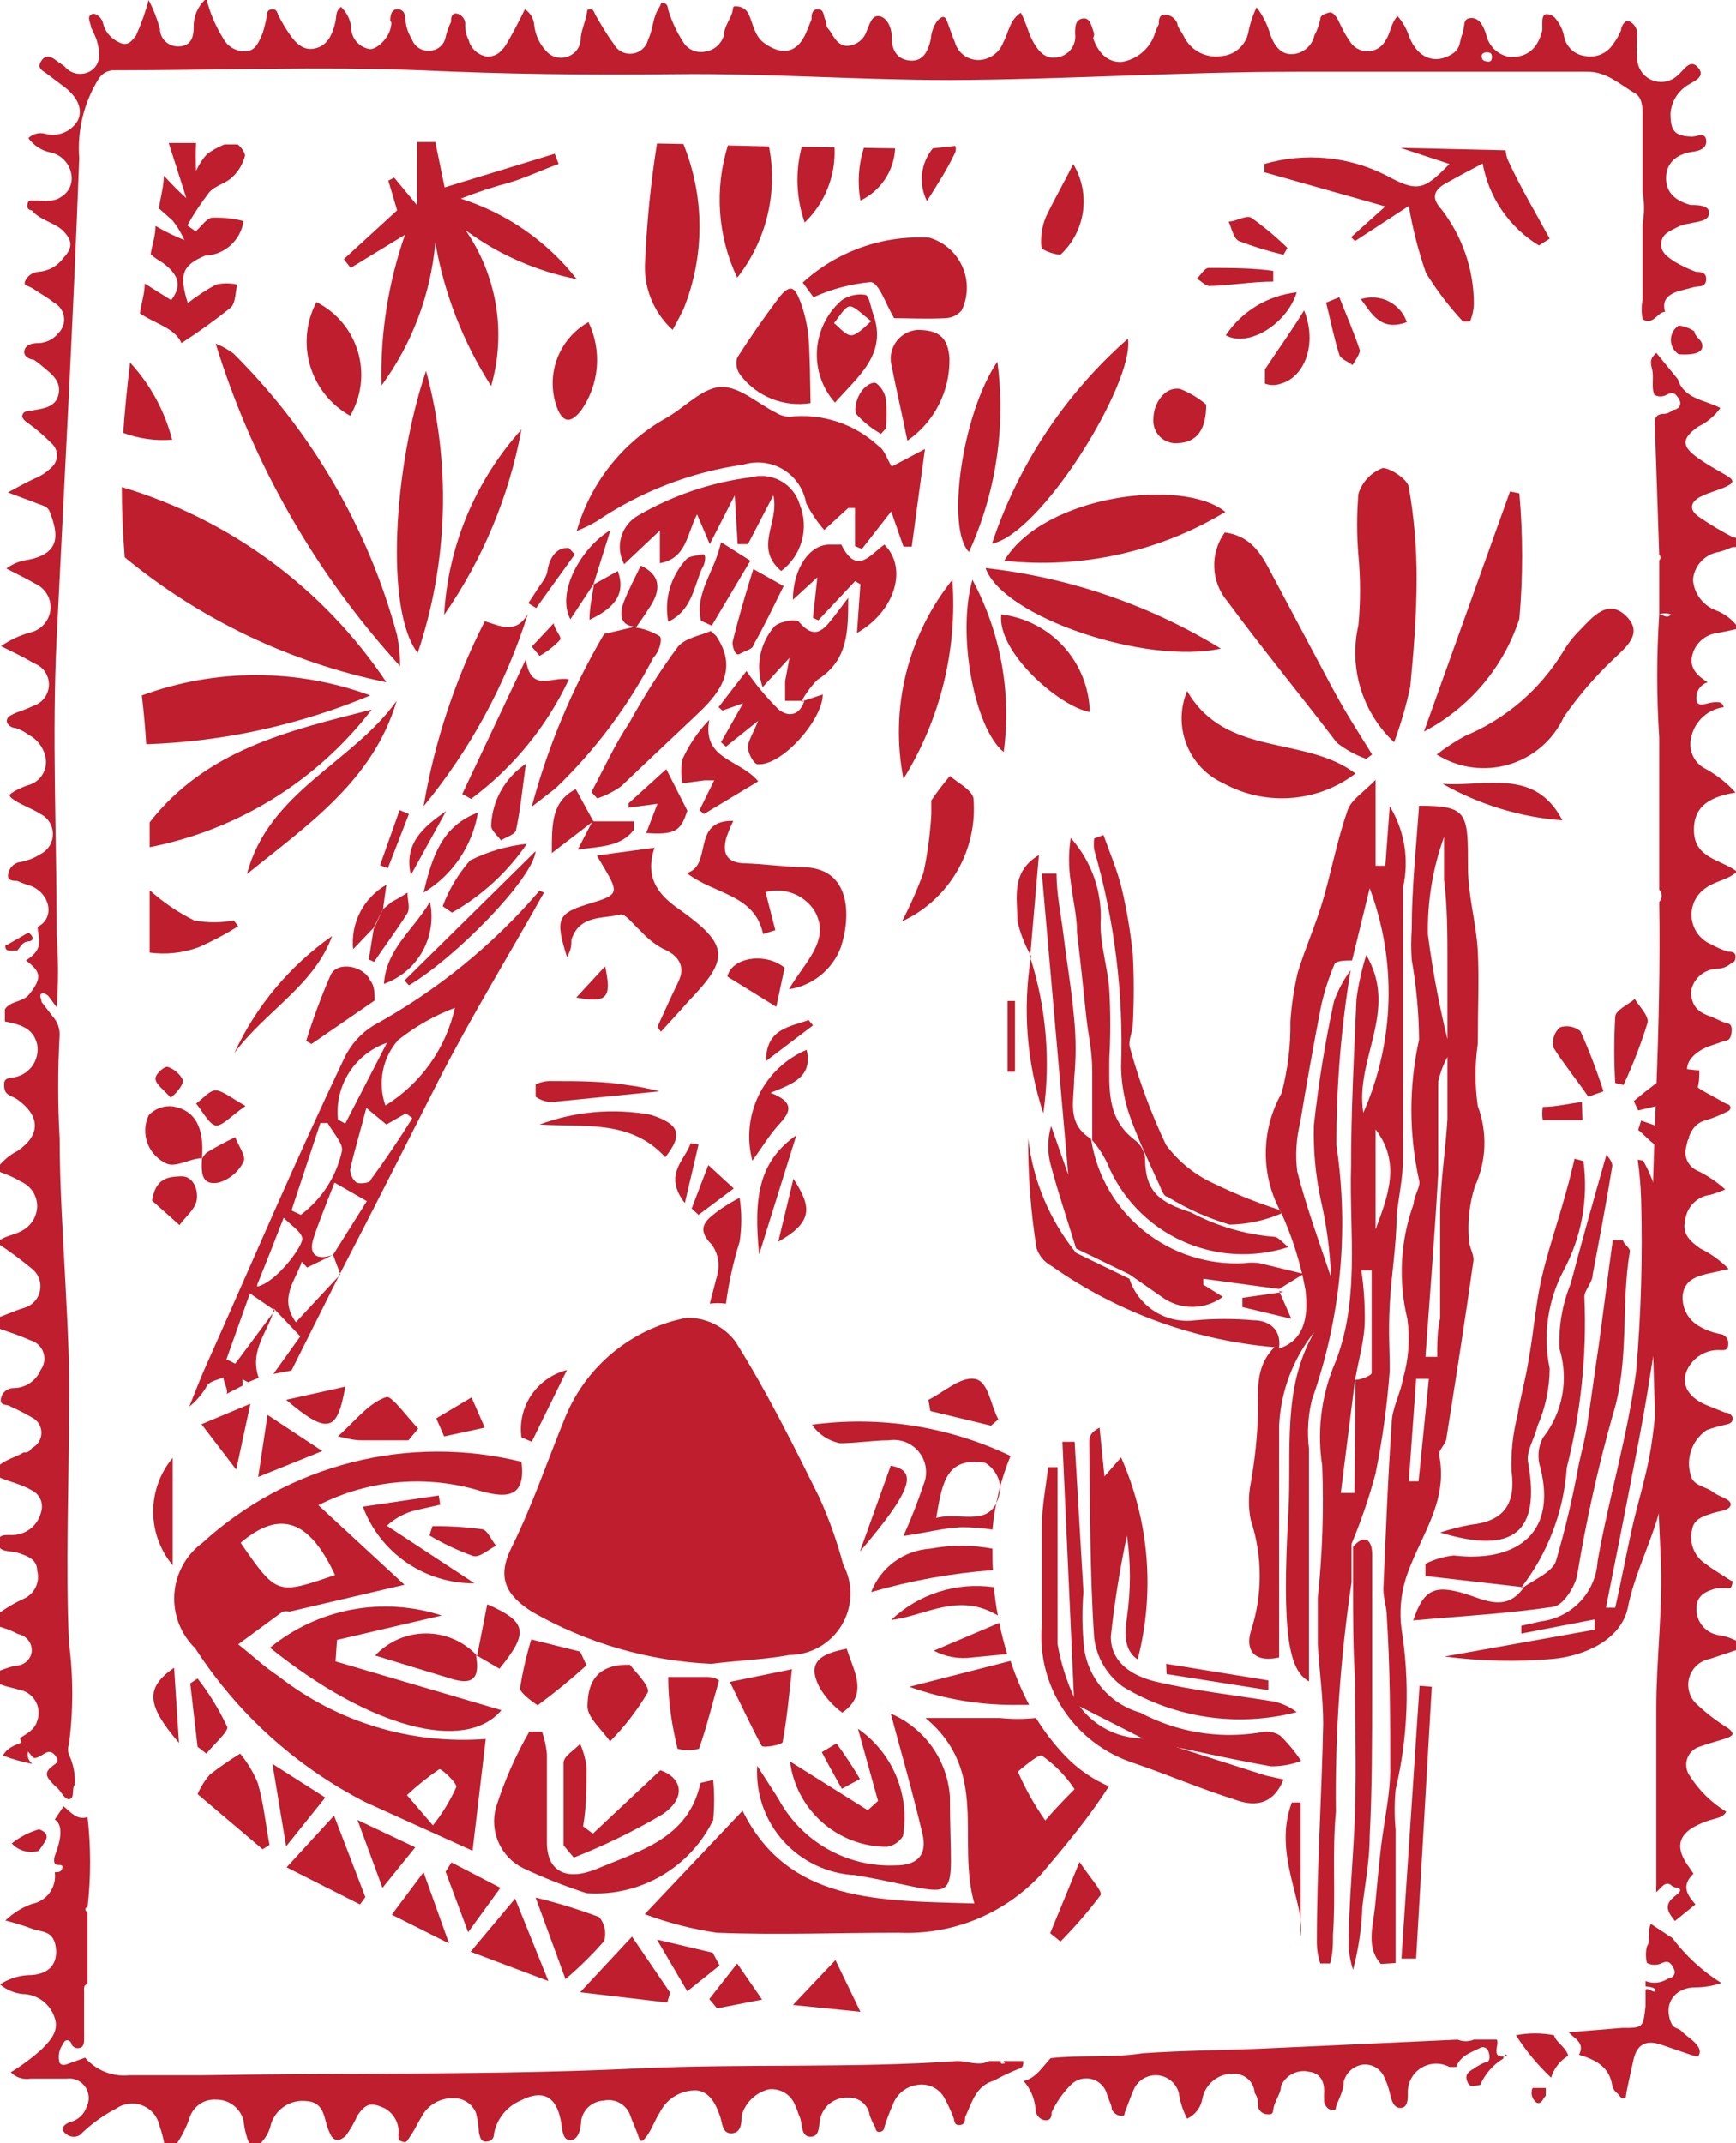 <?xml version="1.0" encoding="UTF-8"?> <svg xmlns="http://www.w3.org/2000/svg" width="94" height="116" viewBox="0 0 94 116" fill="none"><g clip-path="url(#clip0_678_6674)"><path d="M2.039 50.167C2.94 49.745 2.781 48.45 1.721 47.975C1.451 47.894 1.185 47.797 0.927 47.684C0.741 47.684 0.344 47.684 0.45 47.288C0.475 47.144 0.541 47.011 0.64 46.903C0.738 46.796 0.865 46.718 1.006 46.68C1.43 46.614 1.837 46.462 2.198 46.231C2.399 46.13 2.567 45.974 2.684 45.783C2.802 45.592 2.864 45.372 2.864 45.148C2.864 44.924 2.802 44.704 2.684 44.513C2.567 44.322 2.399 44.167 2.198 44.065C1.748 43.774 1.245 43.616 0.794 43.325C0.344 43.035 0.556 42.982 0.794 42.823C1.023 42.697 1.262 42.591 1.51 42.506C1.801 42.433 2.058 42.262 2.236 42.021C2.415 41.78 2.505 41.485 2.49 41.185C2.466 40.893 2.368 40.611 2.206 40.367C2.044 40.122 1.823 39.922 1.563 39.785C1.354 39.627 1.122 39.502 0.874 39.415C0.636 39.415 0.344 39.23 0.371 38.993C0.397 38.755 0.689 38.676 0.901 38.57C1.216 38.463 1.525 38.339 1.827 38.2C2.067 38.118 2.276 37.963 2.423 37.757C2.57 37.551 2.65 37.304 2.65 37.051C2.65 36.798 2.57 36.551 2.423 36.345C2.276 36.139 2.067 35.984 1.827 35.902C1.271 35.558 0.688 35.294 0.053 34.977C0.536 34.641 1.073 34.39 1.642 34.237C1.922 34.171 2.175 34.022 2.369 33.81C2.563 33.598 2.688 33.333 2.728 33.049C2.765 32.751 2.706 32.449 2.558 32.187C2.41 31.925 2.182 31.718 1.907 31.596C1.404 31.305 0.9 31.067 0.344 30.777C0.691 30.514 1.103 30.349 1.536 30.301C3.205 29.958 3.231 29.033 2.675 27.66C2.542 27.369 2.198 27.343 1.907 27.21L0.424 26.656C0.98 26.365 1.43 26.101 1.907 25.89C2.234 25.756 2.531 25.558 2.781 25.308C2.876 25.226 2.953 25.125 3.005 25.011C3.057 24.897 3.085 24.773 3.085 24.648C3.085 24.522 3.057 24.399 3.005 24.285C2.953 24.171 2.876 24.069 2.781 23.987C2.38 23.582 1.946 23.211 1.483 22.878C1.483 22.878 1.139 22.667 1.218 22.455C1.298 22.244 1.456 22.27 1.615 22.244C2.251 22.112 3.019 22.112 3.178 21.319C3.337 20.527 2.622 20.131 2.119 19.681L1.827 19.47C1.642 19.47 1.245 19.311 1.324 18.968C1.404 18.625 1.801 18.572 2.092 18.572C2.296 18.564 2.497 18.513 2.679 18.422C2.862 18.331 3.023 18.202 3.152 18.043C3.272 17.93 3.362 17.79 3.417 17.634C3.471 17.479 3.487 17.313 3.464 17.15C3.44 16.987 3.378 16.832 3.282 16.698C3.187 16.564 3.06 16.454 2.913 16.379C2.595 16.115 2.198 15.904 1.854 15.666C1.51 15.428 1.271 15.481 1.351 15.243C1.409 15.098 1.507 14.971 1.633 14.878C1.759 14.785 1.909 14.728 2.066 14.715C2.338 14.698 2.603 14.62 2.841 14.488C3.08 14.355 3.285 14.171 3.443 13.949C3.973 13.394 3.893 12.998 3.443 12.522C2.993 12.047 2.172 11.941 1.721 11.386C1.721 11.386 1.43 11.386 1.483 11.069C1.536 10.752 1.722 10.884 1.907 10.858C2.092 10.831 2.86 10.99 3.284 10.673C3.496 10.556 3.666 10.376 3.77 10.158C3.874 9.94 3.908 9.695 3.867 9.458C3.823 9.16 3.687 8.883 3.478 8.665C3.27 8.447 2.998 8.3 2.701 8.243C2.231 8.141 1.815 7.868 1.536 7.476C1.653 7.363 1.798 7.282 1.955 7.24C2.113 7.199 2.279 7.198 2.437 7.239C2.77 7.333 3.125 7.314 3.446 7.184C3.767 7.055 4.037 6.824 4.211 6.525C4.503 5.944 4.211 5.284 3.549 4.755L2.463 3.936C2.198 3.778 2.013 3.619 2.251 3.276C2.489 2.933 2.781 3.065 3.046 3.276L3.496 3.593C3.663 3.801 3.901 3.941 4.165 3.985C4.429 4.029 4.7 3.974 4.926 3.831C5.509 3.435 5.403 2.774 5.244 2.193C5.154 1.948 5.048 1.71 4.926 1.48C4.926 1.242 4.688 0.951 4.926 0.793C5.165 0.634 5.482 0.951 5.562 1.189C5.609 1.423 5.71 1.643 5.857 1.831C6.004 2.019 6.194 2.17 6.41 2.272C6.886 2.536 7.098 2.272 7.363 1.929C7.645 1.306 7.876 0.661 8.052 0C8.306 0.499 8.51 1.021 8.661 1.559C8.661 2.087 9.111 2.563 9.747 2.51C10.383 2.457 10.489 1.955 10.489 1.453C10.484 1.163 10.543 0.875 10.662 0.611C10.781 0.346 10.957 0.11 11.177 -0.079C11.362 0.677 11.666 1.4 12.078 2.061C12.19 2.284 12.365 2.471 12.581 2.597C12.797 2.724 13.046 2.785 13.296 2.774C13.852 2.774 14.037 2.219 14.223 1.797C14.309 1.519 14.38 1.237 14.435 0.951C14.435 0.793 14.435 0.529 14.726 0.502C15.018 0.476 15.018 0.74 15.097 0.872C15.27 1.21 15.464 1.537 15.68 1.849C16.024 2.351 16.448 2.774 17.084 2.616C17.719 2.457 17.958 1.929 18.117 1.374C18.276 0.819 18.117 0.687 18.461 0.37C18.767 0.656 18.964 1.039 19.017 1.453C19.01 1.728 19.099 1.996 19.268 2.213C19.437 2.429 19.676 2.581 19.944 2.642C20.315 2.774 21.003 2.114 21.136 1.585C21.268 1.057 21.136 1.242 21.136 1.11C21.136 0.978 21.136 0.502 21.507 0.502C21.878 0.502 21.957 0.793 21.957 1.11C21.991 1.467 22.109 1.811 22.301 2.114C22.365 2.306 22.49 2.472 22.658 2.587C22.825 2.701 23.026 2.758 23.228 2.748C23.442 2.751 23.65 2.678 23.815 2.543C23.98 2.407 24.091 2.218 24.129 2.008C24.194 1.725 24.292 1.45 24.42 1.189C24.42 1.031 24.42 0.661 24.764 0.74C24.895 0.776 25.009 0.857 25.086 0.968C25.163 1.079 25.199 1.213 25.188 1.348C25.183 1.631 25.247 1.912 25.374 2.167C25.434 2.399 25.562 2.608 25.741 2.767C25.92 2.927 26.142 3.031 26.38 3.065C26.91 3.065 27.201 2.748 27.44 2.351C27.678 1.955 28.102 1.163 28.419 0.502C28.563 0.595 28.683 0.72 28.77 0.866C28.858 1.013 28.91 1.178 28.923 1.348C28.977 1.871 29.2 2.362 29.559 2.748C29.706 2.925 29.907 3.049 30.132 3.101C30.357 3.154 30.593 3.132 30.803 3.038C30.98 2.966 31.133 2.846 31.245 2.692C31.357 2.538 31.424 2.356 31.439 2.167C31.439 1.77 31.624 1.347 31.73 0.925C31.836 0.502 31.73 0.529 31.942 0.502C32.154 0.476 32.181 0.714 32.26 0.846C32.34 0.978 32.843 1.876 33.214 2.351C33.306 2.536 33.452 2.688 33.634 2.787C33.815 2.886 34.023 2.926 34.228 2.903C34.434 2.88 34.627 2.795 34.782 2.658C34.937 2.521 35.046 2.341 35.094 2.14C35.359 1.612 35.333 0.978 35.651 0.476C35.968 -0.026 35.651 0.132 35.889 0.159C36.127 0.185 36.154 0.344 36.18 0.529C36.363 1.135 36.631 1.713 36.975 2.246C37.087 2.448 37.26 2.61 37.469 2.709C37.678 2.809 37.912 2.84 38.14 2.8C38.386 2.773 38.619 2.673 38.807 2.513C38.996 2.353 39.133 2.14 39.2 1.902C39.2 1.532 39.438 1.189 39.597 0.819C39.756 0.449 39.597 0.317 39.888 0.344C40.03 0.347 40.168 0.392 40.285 0.471C40.403 0.551 40.495 0.663 40.55 0.793C40.789 1.321 40.842 1.929 41.371 2.325C42.351 3.038 43.172 2.88 43.649 1.77L43.941 1.057C43.941 0.845 43.941 0.502 44.285 0.502C44.63 0.502 44.576 0.845 44.682 1.057C44.788 1.268 44.682 1.4 44.868 1.585C45.053 1.77 45.265 2.457 45.848 2.483C46.092 2.478 46.328 2.396 46.523 2.249C46.718 2.102 46.862 1.897 46.934 1.665C47.093 1.321 47.199 0.819 47.596 0.872C47.993 0.925 48.258 1.427 48.284 1.902C48.284 1.902 48.284 1.902 48.284 2.034C48.284 2.642 48.523 3.197 49.238 3.276C49.953 3.355 50.244 2.827 50.403 2.114C50.425 1.762 50.544 1.424 50.748 1.136C51.039 0.819 51.171 0.872 51.277 1.136C51.383 1.4 51.542 1.902 51.701 2.272C51.775 2.547 51.937 2.791 52.161 2.967C52.385 3.143 52.66 3.242 52.946 3.25C53.246 3.252 53.539 3.161 53.786 2.991C54.032 2.821 54.22 2.579 54.323 2.299C54.615 1.77 54.667 1.083 55.277 0.687C55.568 1.215 55.674 1.797 55.965 2.299C56.257 2.8 56.628 3.25 57.316 3.091C57.6 3.033 57.851 2.87 58.018 2.635C58.185 2.399 58.256 2.109 58.217 1.823C58.217 1.453 58.217 1.083 58.614 1.004C59.011 0.925 59.091 1.374 59.197 1.665C59.303 1.955 59.197 1.955 59.197 2.087C59.514 2.959 60.044 3.382 60.733 3.355C61.131 3.291 61.505 3.123 61.817 2.868C62.129 2.613 62.367 2.279 62.507 1.902C62.563 1.7 62.644 1.505 62.746 1.321C62.746 1.136 62.746 0.793 63.064 0.793C63.213 0.794 63.359 0.839 63.482 0.924C63.605 1.009 63.699 1.129 63.752 1.268C63.752 1.48 63.991 1.717 64.097 1.955C64.275 2.331 64.569 2.639 64.936 2.834C65.304 3.029 65.725 3.101 66.136 3.038C66.484 3.012 66.813 2.874 67.076 2.646C67.338 2.417 67.52 2.11 67.593 1.77C67.683 1.295 67.834 0.833 68.043 0.396C68.383 0.837 68.635 1.34 68.785 1.876C68.997 2.457 69.341 2.959 69.977 2.933C70.258 2.917 70.526 2.81 70.741 2.629C70.956 2.448 71.106 2.202 71.168 1.929C71.313 1.654 71.42 1.36 71.486 1.057C71.486 0.793 71.725 0.766 71.937 0.687C72.149 0.608 72.281 0.846 72.361 0.925C72.44 1.004 72.758 1.797 73.049 2.167C73.142 2.35 73.284 2.504 73.459 2.612C73.635 2.719 73.837 2.776 74.043 2.776C74.248 2.776 74.45 2.719 74.626 2.612C74.801 2.504 74.943 2.35 75.036 2.167C75.301 1.77 75.301 1.268 75.671 0.872C75.925 1.159 76.122 1.491 76.254 1.849C76.625 2.959 77.446 3.434 78.293 3.091C79.141 2.748 78.982 2.351 79.167 1.876C79.353 1.4 79.168 1.004 79.644 0.978C80.121 0.951 80.333 1.453 80.465 1.849C80.529 2.168 80.691 2.459 80.928 2.682C81.165 2.905 81.467 3.048 81.79 3.091C82.664 3.091 83.246 2.695 83.511 1.638C83.511 1.638 83.511 1.347 83.511 1.215C83.511 1.083 83.511 0.766 83.749 0.766C83.841 0.769 83.932 0.792 84.014 0.833C84.097 0.874 84.169 0.932 84.226 1.004C84.474 1.299 84.639 1.655 84.703 2.034C84.768 2.302 84.916 2.543 85.125 2.723C85.334 2.903 85.594 3.013 85.869 3.038C86.154 3.087 86.447 3.051 86.711 2.933C86.975 2.816 87.198 2.622 87.352 2.378C87.524 2.15 87.666 1.902 87.775 1.638C87.775 1.427 87.987 1.083 88.173 1.136C88.317 1.191 88.44 1.289 88.525 1.417C88.611 1.545 88.654 1.696 88.65 1.849C88.61 2.307 88.61 2.766 88.65 3.223C88.665 3.467 88.75 3.701 88.893 3.899C89.037 4.097 89.233 4.25 89.46 4.341C89.687 4.432 89.936 4.458 90.177 4.414C90.417 4.371 90.641 4.26 90.822 4.095C91.166 3.831 91.51 3.118 91.96 3.672C92.411 4.227 91.563 4.438 91.245 4.702C91.019 4.87 90.831 5.084 90.694 5.33C90.557 5.576 90.474 5.849 90.451 6.129C90.451 7.08 90.663 7.371 91.616 7.397C91.881 7.397 92.331 7.133 92.384 7.582C92.437 8.031 92.04 8.163 91.642 8.216C90.715 8.348 90.212 8.876 90.212 9.643C90.212 10.409 90.689 10.858 91.537 11.096C91.907 11.096 92.57 11.096 92.543 11.545C92.517 11.994 91.881 11.994 91.484 12.099C91.223 12.13 90.971 12.211 90.742 12.337C90.398 12.522 90.001 12.654 89.948 13.156C89.895 13.658 90.318 13.922 90.662 14.16C91.035 14.376 91.425 14.562 91.828 14.715C92.04 14.715 92.411 14.715 92.384 15.137C92.358 15.56 92.013 15.481 91.749 15.534L90.848 15.771C90.318 15.956 89.974 16.247 90.159 16.881C89.736 16.881 89.524 17.647 88.941 17.277C88.874 16.928 88.874 16.57 88.941 16.221C88.941 16.221 88.941 16.089 88.941 15.983V12.126C89.047 11.558 89.047 10.976 88.941 10.409C88.941 9.035 88.941 7.767 88.941 6.261C88.941 5.839 88.941 5.337 88.57 5.072C87.723 4.597 87.007 3.857 85.922 3.884C80.624 3.884 75.486 3.884 70.242 3.884C63.991 3.884 57.714 4.306 51.436 4.333C46.51 4.333 41.584 3.963 36.631 4.016C31.678 4.068 27.387 4.016 22.778 3.804C17.269 3.593 11.76 3.804 6.25 3.804C6.074 3.791 5.897 3.826 5.738 3.905C5.579 3.984 5.445 4.104 5.35 4.253C4.547 5.54 4.176 7.048 4.291 8.56C3.973 17.198 3.496 25.837 3.072 34.475C2.807 39.759 3.072 45.28 3.072 50.669C3.165 51.953 3.165 53.242 3.072 54.526L2.622 53.919C2.622 53.919 2.41 53.707 2.251 53.787C2.092 53.866 2.251 54.077 2.251 54.236L2.86 55.028C3.101 55.297 3.234 55.645 3.231 56.006C3.125 57.88 3.125 59.758 3.231 61.633C3.231 64.274 3.417 66.916 3.549 69.558C3.682 72.2 3.787 74.102 3.734 76.374C3.734 80.548 3.549 84.722 3.734 88.922C3.974 90.746 3.974 92.593 3.734 94.417C3.667 94.596 3.667 94.793 3.734 94.972C3.972 95.475 4.081 96.028 4.052 96.583C3.867 96.821 4.052 97.296 3.787 97.376C3.523 97.455 3.337 97.006 3.125 96.795C2.98 96.676 2.847 96.543 2.728 96.398C2.49 96.134 2.463 95.923 2.728 95.685C2.993 95.447 3.284 95.394 2.993 95.025C2.701 94.655 2.463 94.892 2.225 95.025C1.986 95.157 1.827 95.236 1.695 95.025C1.562 94.813 1.139 94.47 1.086 94.073C1.457 93.836 1.88 93.624 2.013 93.149C2.078 92.974 2.103 92.787 2.087 92.601C2.072 92.415 2.015 92.235 1.921 92.074C1.828 91.912 1.699 91.773 1.546 91.667C1.392 91.561 1.217 91.489 1.033 91.458C-0.106 91.168 -0.106 91.168 -0.609 90.718C-0.161 90.468 0.321 90.282 0.821 90.164C1.245 90.164 1.668 89.873 1.721 89.371C1.731 89.153 1.662 88.94 1.525 88.77C1.389 88.6 1.195 88.485 0.98 88.447C0.603 88.247 0.203 88.096 -0.212 87.998C-0.371 87.998 -0.503 87.997 -0.556 87.786C-0.609 87.575 -0.397 87.575 -0.292 87.496C0.205 87.105 0.747 86.777 1.324 86.518C1.597 86.387 1.816 86.164 1.941 85.889C2.067 85.614 2.092 85.304 2.013 85.012C2.013 84.405 1.483 84.22 1.006 84.061C0.529 83.903 -0.106 84.061 -0.106 83.48C-0.106 82.899 0.582 83.163 0.953 83.057C1.26 82.999 1.544 82.853 1.77 82.638C1.995 82.422 2.153 82.146 2.225 81.842C2.298 81.614 2.285 81.366 2.187 81.147C2.089 80.928 1.914 80.752 1.695 80.653C1.033 80.257 0.265 80.178 -0.398 79.782C-0.053 79.042 0.715 78.963 1.271 78.619C1.403 78.619 1.589 78.619 1.721 78.381C1.878 78.306 2.01 78.188 2.103 78.04C2.195 77.893 2.244 77.723 2.244 77.549C2.244 77.376 2.195 77.206 2.103 77.058C2.01 76.911 1.878 76.793 1.721 76.717C1.353 76.503 0.973 76.309 0.583 76.136C0.397 75.978 -0.027 76.136 0.053 75.687C0.084 75.528 0.17 75.386 0.296 75.284C0.422 75.183 0.58 75.129 0.741 75.132C1.054 75.13 1.358 75.036 1.617 74.862C1.876 74.688 2.079 74.442 2.198 74.155C2.299 74.02 2.366 73.863 2.392 73.697C2.418 73.531 2.403 73.361 2.348 73.202C2.293 73.043 2.2 72.9 2.077 72.785C1.954 72.67 1.805 72.587 1.642 72.543C1.112 72.305 0.556 72.12 0.026 71.936C-0.503 71.751 -0.397 71.936 -0.424 71.618C-0.45 71.302 -0.186 71.328 -0 71.275C0.185 71.222 0.821 70.932 1.271 70.8C1.489 70.744 1.687 70.63 1.844 70.469C2.001 70.308 2.11 70.108 2.159 69.889C2.209 69.67 2.196 69.442 2.124 69.23C2.051 69.017 1.921 68.829 1.748 68.686C1.131 68.175 0.485 67.699 -0.186 67.26C0.212 66.89 0.742 66.863 1.165 66.626C1.421 66.498 1.635 66.302 1.785 66.059C1.935 65.816 2.014 65.537 2.013 65.252C2.006 64.976 1.92 64.707 1.765 64.478C1.61 64.248 1.393 64.068 1.139 63.957C0.795 63.753 0.431 63.584 0.053 63.455C-0.292 63.297 -0.212 63.244 0.053 62.98C0.309 62.699 0.614 62.466 0.953 62.293C2.198 61.448 2.198 60.417 0.953 59.519C0.715 59.334 0.291 59.308 0.238 58.912C0.185 58.515 0.238 58.383 0.635 58.33C0.848 58.312 1.054 58.249 1.241 58.147C1.428 58.044 1.592 57.904 1.721 57.735C1.851 57.566 1.943 57.372 1.994 57.165C2.044 56.958 2.05 56.743 2.013 56.534C1.801 55.609 1.033 55.451 0.265 55.292V54.632C0.582 54.156 1.245 54.262 1.589 53.813C2.33 52.888 2.172 52.571 1.404 51.99C2.463 51.33 2.039 50.775 2.039 50.167ZM80.518 2.827C80.518 2.827 80.201 2.827 80.227 3.065C80.253 3.302 80.386 3.302 80.518 3.329C80.651 3.355 80.783 3.329 80.783 3.091C80.783 2.853 80.677 2.853 80.518 2.827Z" fill="#BE1E2D"></path><path d="M91.802 103.082L90.69 103.98C90.346 103.531 90.028 103.135 90.69 102.633C91.352 102.131 90.69 102.237 90.531 102.078C90.372 101.92 90.213 101.92 90.028 102.078L89.683 102.421C89.671 102.298 89.671 102.175 89.683 102.052C89.683 98.855 89.683 95.659 89.683 92.436C89.683 89.794 90.054 86.993 89.922 84.272C89.684 79.279 89.525 74.287 89.419 69.294C89.419 65.859 89.551 62.425 89.683 58.991C89.816 55.556 89.895 52.201 89.842 48.82C89.928 48.731 89.976 48.613 89.976 48.49C89.976 48.367 89.928 48.248 89.842 48.16C89.842 47.499 89.842 46.865 89.842 46.205C89.842 44.118 89.842 42.031 89.842 39.917C89.697 37.7 89.697 35.477 89.842 33.26C90.054 33.26 90.266 33.524 90.478 33.26C90.274 33.18 90.047 33.18 89.842 33.26V30.328C89.865 30.31 89.882 30.288 89.894 30.263C89.907 30.238 89.913 30.21 89.913 30.182C89.913 30.154 89.907 30.127 89.894 30.102C89.882 30.076 89.865 30.054 89.842 30.037L89.604 22.984C89.604 22.693 89.604 22.402 90.134 22.402C90.303 22.382 90.461 22.308 90.584 22.191C90.796 22.191 91.114 21.98 90.928 21.636C90.743 21.293 90.584 21.187 90.24 21.372C90.139 21.43 90.025 21.46 89.909 21.46C89.793 21.46 89.678 21.43 89.578 21.372C89.392 20.923 89.578 20.421 89.445 19.945C89.313 19.47 89.445 19.338 89.683 19.1L90.849 20.527C91.193 21.61 92.306 21.636 93.153 22.085C92.847 22.515 92.437 22.86 91.962 23.089C91.061 23.723 91.008 24.146 91.962 24.806C92.438 25.15 92.968 25.44 93.471 25.731C93.974 26.022 93.842 26.154 93.471 26.338C93.1 26.523 92.517 26.656 92.067 26.893C91.617 27.131 91.326 27.554 92.067 28.029C92.636 28.418 93.229 28.771 93.842 29.086C93.842 29.086 94.186 29.086 94.186 29.403C94.186 29.72 93.895 29.561 93.736 29.641C93.521 29.736 93.3 29.815 93.074 29.879C92.704 29.936 92.365 30.116 92.111 30.389C91.856 30.662 91.701 31.013 91.67 31.384C91.697 31.741 91.823 32.083 92.033 32.372C92.244 32.661 92.531 32.886 92.862 33.022C93.39 33.211 93.845 33.563 94.16 34.026L93.021 34.264C92.7 34.295 92.397 34.423 92.151 34.631C91.905 34.839 91.728 35.116 91.643 35.426C91.431 36.139 91.908 36.589 92.465 36.932C92.276 36.991 92.114 37.112 92.003 37.275C91.892 37.438 91.84 37.634 91.855 37.83C91.855 38.359 92.438 38.042 92.782 38.015C93.127 37.989 93.259 38.015 93.338 38.279C92.874 38.342 92.444 38.558 92.118 38.893C91.791 39.229 91.587 39.664 91.538 40.129C91.504 40.426 91.562 40.727 91.704 40.992C91.846 41.256 92.065 41.471 92.332 41.608C92.95 41.942 93.506 42.38 93.974 42.902C92.703 43.114 91.67 43.563 91.723 45.016C91.776 46.469 93.18 46.522 94.054 47.182C93.577 47.631 92.888 47.684 92.385 48.054C92.12 48.226 91.906 48.467 91.767 48.751C91.628 49.035 91.569 49.351 91.596 49.665C91.624 49.98 91.736 50.281 91.922 50.537C92.107 50.793 92.359 50.994 92.65 51.118C92.938 51.277 93.239 51.41 93.551 51.515C93.736 51.515 94.001 51.515 93.974 51.832C93.948 52.149 93.762 52.096 93.63 52.228C93.436 52.364 93.205 52.438 92.968 52.439C92.63 52.452 92.307 52.579 92.051 52.8C91.796 53.021 91.624 53.323 91.564 53.654C91.564 54.447 91.961 54.817 92.65 55.028L93.233 55.292C93.471 55.424 93.815 55.292 93.762 55.847C93.709 56.402 93.471 56.296 93.206 56.402C92.941 56.508 92.623 56.587 92.332 56.719C92.041 56.851 91.379 57.247 91.352 57.828C91.326 58.41 91.749 58.779 92.253 59.07L93.498 59.757C93.683 59.757 93.842 60.047 93.498 60.179C93.14 60.361 92.768 60.511 92.385 60.629C91.617 60.814 91.405 61.527 91.273 62.214C91.237 62.453 91.282 62.698 91.402 62.909C91.522 63.12 91.71 63.284 91.935 63.376C92.474 63.639 92.973 63.977 93.418 64.38C93.153 64.499 92.878 64.596 92.597 64.671C92.246 64.717 91.921 64.881 91.676 65.135C91.431 65.389 91.279 65.719 91.246 66.071C91.061 66.784 91.537 67.207 92.067 67.576C92.639 67.855 93.159 68.231 93.604 68.686L92.412 68.95C91.776 69.109 91.22 69.32 91.114 70.086C91.083 70.431 91.154 70.778 91.319 71.084C91.484 71.389 91.734 71.639 92.041 71.803C92.371 71.99 92.729 72.123 93.1 72.2C93.171 72.202 93.241 72.22 93.305 72.252C93.368 72.284 93.425 72.328 93.47 72.383C93.515 72.438 93.548 72.502 93.566 72.571C93.585 72.639 93.588 72.711 93.577 72.781C93.577 73.151 93.259 73.071 93.047 73.071C92.781 73.07 92.518 73.127 92.276 73.236C92.034 73.345 91.818 73.505 91.643 73.705C90.875 74.604 91.193 75.555 92.412 76.057L93.391 76.453C93.603 76.453 93.868 76.611 93.815 76.849C93.762 77.087 93.497 77.087 93.312 77.14C93.006 77.209 92.706 77.297 92.412 77.404C91.996 77.687 91.69 78.104 91.546 78.585C91.401 79.065 91.426 79.581 91.617 80.046C91.882 80.468 92.385 80.468 92.756 80.759C93.127 81.05 93.736 81.129 93.709 81.446C93.683 81.763 93.047 81.789 92.676 81.921C92.305 82.053 91.697 82.186 91.617 82.82C91.535 83.169 91.565 83.535 91.703 83.867C91.841 84.199 92.079 84.479 92.385 84.669C92.756 84.959 93.18 85.197 93.577 85.461C93.974 85.725 93.842 85.461 93.789 85.752C93.736 86.042 93.603 85.963 93.445 85.963H92.968C92.385 86.122 91.855 86.333 91.855 87.073C91.85 87.409 91.963 87.737 92.177 87.999C92.39 88.26 92.689 88.437 93.021 88.499C93.353 88.54 93.676 88.638 93.974 88.79C93.974 88.79 94.292 88.79 94.292 89.028C94.292 89.266 94.107 89.292 93.921 89.345L92.571 89.794C92.31 89.844 92.069 89.966 91.874 90.145C91.678 90.325 91.537 90.555 91.466 90.81C91.394 91.065 91.395 91.335 91.469 91.589C91.542 91.844 91.685 92.073 91.882 92.251C92.4 92.74 92.968 93.174 93.577 93.545C93.948 93.836 93.816 93.941 93.577 94.047C93.339 94.153 92.57 94.338 92.094 94.522C91.931 94.562 91.78 94.64 91.654 94.75C91.528 94.86 91.431 94.999 91.371 95.155C91.311 95.311 91.29 95.48 91.31 95.645C91.33 95.811 91.39 95.97 91.485 96.108C91.987 96.903 92.667 97.572 93.471 98.063C93.312 98.353 93.047 98.379 92.809 98.459C92.507 98.532 92.214 98.639 91.935 98.776C90.928 99.251 90.717 99.912 91.299 100.836L91.696 101.418C90.981 102.105 91.405 102.606 91.802 103.082Z" fill="#BE1E2D"></path><path d="M2.966 98.485L3.443 97.772C3.841 98.089 4.158 98.538 4.741 98.353C4.926 99.977 4.926 101.616 4.741 103.24C4.582 103.24 4.582 103.425 4.741 103.505V107.414C4.503 107.414 4.556 107.679 4.556 107.837V110.32C4.556 110.532 4.556 110.796 4.317 110.849C4.229 110.875 4.135 110.869 4.052 110.83C3.968 110.791 3.903 110.722 3.867 110.637C3.867 110.479 3.549 110.268 3.417 110.637C3.317 110.767 3.246 110.917 3.21 111.077C3.173 111.236 3.171 111.402 3.205 111.562C3.205 111.747 3.417 111.826 3.655 111.72L4.609 111.377C4.903 111.719 5.276 111.984 5.696 112.15C6.116 112.315 6.57 112.377 7.019 112.328C8.317 112.328 9.668 112.328 10.965 112.328C18.911 112.196 26.857 112.328 34.591 111.958C40.339 111.694 46.086 111.958 51.834 111.562C52.417 111.562 52.999 111.853 53.556 111.562H54.191C54.191 111.694 54.191 111.72 54.35 111.694C54.509 111.668 54.35 111.694 54.35 111.562H55.41C55.41 111.8 55.41 111.932 55.092 112.011C54.656 112.187 54.231 112.39 53.82 112.619C52.814 112.909 52.628 113.834 52.258 114.6C52.258 114.759 52.258 115.023 51.94 115.023C51.622 115.023 51.701 114.759 51.622 114.6C51.485 114.247 51.326 113.903 51.145 113.57C51.003 113.305 50.78 113.093 50.508 112.965C50.236 112.836 49.93 112.798 49.635 112.856C49.341 112.902 49.064 113.028 48.836 113.218C48.607 113.409 48.435 113.659 48.338 113.94C48.164 114.327 48.014 114.724 47.888 115.128C47.888 115.128 47.887 115.366 47.649 115.393C47.41 115.419 47.437 115.26 47.384 115.128C47.265 114.927 47.168 114.715 47.093 114.494C47.053 114.219 46.912 113.968 46.696 113.792C46.48 113.616 46.206 113.527 45.928 113.543C45.614 113.524 45.303 113.607 45.041 113.778C44.779 113.949 44.578 114.2 44.471 114.494C44.285 114.917 44.471 115.657 43.888 115.657C43.305 115.657 43.491 114.864 43.252 114.468C43.18 114.242 43.091 114.021 42.987 113.807C42.859 113.562 42.658 113.361 42.412 113.234C42.165 113.106 41.886 113.057 41.61 113.094C41.263 113.183 40.946 113.362 40.69 113.613C40.434 113.863 40.249 114.176 40.153 114.521C40.153 114.864 40.154 115.445 39.624 115.472C39.094 115.498 39.121 114.917 38.988 114.547C38.856 114.177 38.538 113.2 37.69 113.147C37.284 113.14 36.884 113.248 36.537 113.458C36.19 113.669 35.91 113.973 35.73 114.336C35.465 114.732 35.306 115.234 35.015 115.63C34.724 116.026 34.644 115.894 34.565 115.63C34.485 115.366 34.273 114.917 34.141 114.547C34.049 114.25 33.847 113.998 33.578 113.841C33.308 113.685 32.989 113.635 32.684 113.702C32.388 113.716 32.105 113.831 31.883 114.028C31.661 114.226 31.514 114.493 31.466 114.785C31.466 115.208 31.307 115.868 30.857 115.842C30.406 115.815 30.459 115.155 30.354 114.732C30.089 113.438 29.347 113.094 28.181 113.702C27.817 113.858 27.495 114.101 27.246 114.41C26.997 114.718 26.827 115.083 26.751 115.472C26.751 115.762 26.592 115.921 26.301 115.921C26.01 115.921 25.983 115.63 25.93 115.419C25.916 115.062 25.863 114.708 25.771 114.362C25.668 114.115 25.49 113.906 25.262 113.764C25.034 113.622 24.768 113.554 24.5 113.57C24.166 113.569 23.838 113.656 23.55 113.823C23.261 113.99 23.022 114.231 22.858 114.521C22.646 114.864 22.487 115.234 22.249 115.577C22.01 115.921 22.037 116 21.772 115.921C21.507 115.842 21.586 115.604 21.586 115.419C21.591 115.147 21.52 114.878 21.379 114.645C21.239 114.411 21.035 114.222 20.792 114.098C20.077 113.781 19.812 113.86 19.362 114.494C19.192 114.886 18.979 115.259 18.726 115.604C18.408 115.894 18.143 115.921 17.931 115.604C17.836 115.417 17.756 115.223 17.693 115.023C17.534 114.415 17.428 113.781 16.607 113.728C16.19 113.678 15.769 113.774 15.416 114.001C15.063 114.228 14.8 114.57 14.674 114.97C14.616 115.261 14.493 115.536 14.314 115.774C14.135 116.012 13.905 116.206 13.64 116.344C13.396 115.856 13.243 115.328 13.19 114.785C13.107 114.457 12.915 114.166 12.646 113.96C12.377 113.754 12.046 113.644 11.707 113.649C11.397 113.627 11.088 113.708 10.829 113.881C10.57 114.053 10.376 114.306 10.277 114.6C10.092 115.157 9.825 115.682 9.482 116.159C9.217 116.476 9.032 116.502 8.926 116.159C8.857 115.782 8.76 115.411 8.635 115.049C8.582 114.807 8.471 114.582 8.311 114.393C8.151 114.204 7.947 114.058 7.717 113.967C7.486 113.875 7.237 113.842 6.99 113.869C6.744 113.897 6.508 113.984 6.304 114.125C5.627 114.476 5.003 114.921 4.45 115.445C4.394 115.517 4.321 115.573 4.238 115.61C4.155 115.647 4.064 115.663 3.973 115.657C3.852 115.652 3.734 115.615 3.632 115.55C3.53 115.485 3.446 115.394 3.39 115.287C3.39 115.049 3.602 114.943 3.788 114.864C3.996 114.816 4.187 114.716 4.345 114.572C4.503 114.429 4.621 114.247 4.688 114.045C4.777 113.873 4.818 113.68 4.804 113.487C4.791 113.294 4.724 113.108 4.612 112.95C4.5 112.792 4.347 112.667 4.169 112.59C3.99 112.513 3.794 112.486 3.602 112.513C2.94 112.513 2.304 112.513 1.669 112.513C1.473 112.548 1.272 112.536 1.083 112.476C0.894 112.416 0.722 112.311 0.583 112.169C1.176 111.807 1.734 111.392 2.251 110.928C2.755 110.426 3.231 109.898 2.94 109.158C2.823 108.832 2.618 108.546 2.346 108.331C2.075 108.116 1.748 107.982 1.404 107.943C0.889 107.932 0.394 107.745 0 107.414C0.449 107.115 0.971 106.942 1.51 106.912C2.675 106.912 3.152 106.278 3.019 105.38C2.887 104.482 2.251 104.588 1.748 104.403C1.271 104.226 0.785 104.076 0.291 103.954C0.699 103.557 1.187 103.251 1.722 103.056C2.111 102.984 2.458 102.766 2.69 102.446C2.922 102.126 3.021 101.729 2.966 101.338C3.125 101.338 3.311 101.338 3.364 101.153C3.417 100.968 3.364 100.942 3.126 100.942C2.887 100.942 2.913 100.651 2.966 100.466C3.019 100.282 3.629 98.908 2.966 98.485Z" fill="#BE1E2D"></path><path d="M81.392 111.43C80.839 111.765 80.404 112.264 80.147 112.856C79.909 112.856 79.617 113.068 79.459 112.698C79.3 112.328 79.459 112.169 79.776 111.985C79.967 111.849 80.171 111.734 80.385 111.641C80.677 111.641 80.704 111.35 80.598 111.06C80.586 111.008 80.562 110.959 80.527 110.919C80.492 110.879 80.447 110.848 80.397 110.83C80.347 110.811 80.293 110.806 80.24 110.814C80.187 110.822 80.137 110.843 80.094 110.875C79.591 111.113 79.061 111.298 78.849 111.879H78.478C78.239 111.753 77.971 111.692 77.7 111.703C77.429 111.714 77.166 111.796 76.938 111.941C76.709 112.086 76.523 112.288 76.399 112.528C76.274 112.767 76.215 113.036 76.227 113.305C76.227 113.622 76.227 114.072 75.856 114.098C75.486 114.124 75.353 113.728 75.274 113.385C75.213 113.083 75.115 112.79 74.983 112.513C74.902 112.279 74.747 112.078 74.542 111.939C74.336 111.801 74.091 111.733 73.843 111.747C73.589 111.771 73.349 111.873 73.154 112.038C72.96 112.204 72.822 112.425 72.758 112.671C72.758 113.068 72.572 113.464 72.413 113.834C72.254 114.204 72.413 114.204 72.148 114.204C71.883 114.204 71.778 113.992 71.698 113.807C71.686 113.596 71.686 113.384 71.698 113.173C71.698 112.698 71.513 112.222 70.903 112.143C70.598 112.068 70.275 112.104 69.994 112.244C69.713 112.384 69.49 112.62 69.367 112.909C69.367 113.253 69.103 113.622 68.996 113.966C68.891 114.309 68.996 114.468 68.652 114.441C68.532 114.445 68.414 114.408 68.318 114.336C68.221 114.264 68.153 114.161 68.123 114.045C68.123 113.781 68.122 113.543 67.937 113.279C67.924 113.039 67.831 112.809 67.672 112.628C67.514 112.446 67.3 112.322 67.063 112.275C66.846 112.233 66.622 112.235 66.405 112.28C66.188 112.326 65.982 112.413 65.8 112.539C65.617 112.664 65.462 112.825 65.342 113.011C65.222 113.197 65.141 113.405 65.103 113.622C65.061 113.851 64.964 114.067 64.822 114.25C64.679 114.434 64.494 114.581 64.282 114.679C64.053 114.241 63.901 113.768 63.831 113.279C63.763 113.031 63.623 112.809 63.428 112.642C63.233 112.474 62.993 112.368 62.737 112.336C62.482 112.305 62.223 112.351 61.993 112.467C61.764 112.583 61.574 112.764 61.448 112.988C61.263 113.358 61.13 113.781 60.971 114.177C60.812 114.573 60.971 114.521 60.653 114.521C60.556 114.504 60.464 114.464 60.386 114.404C60.307 114.344 60.244 114.266 60.203 114.177C60.203 113.939 60.044 113.675 59.965 113.438C59.924 113.231 59.829 113.04 59.688 112.884C59.548 112.727 59.368 112.612 59.167 112.55C58.966 112.487 58.751 112.481 58.547 112.53C58.342 112.579 58.155 112.683 58.005 112.83C57.566 113.266 57.207 113.776 56.945 114.336C56.945 114.494 56.945 114.811 56.548 114.758C56.405 114.727 56.279 114.646 56.192 114.53C56.104 114.413 56.061 114.269 56.071 114.124C56.019 113.577 55.797 113.06 55.435 112.645C56.124 112.46 56.442 111.879 56.892 111.403C58.534 111.218 60.203 111.403 61.871 111.139C64.123 110.981 66.374 110.981 68.599 110.875L78.929 110.399C79.067 110.457 79.216 110.486 79.366 110.486C79.516 110.486 79.664 110.457 79.803 110.399H81.048C81.207 110.716 80.65 111.43 81.578 111.298C81.604 111.086 81.392 111.298 81.392 111.43Z" fill="#BE1E2D"></path><path d="M90.556 104.905C91.283 105.87 92.18 106.694 93.205 107.335C92.754 107.493 92.279 107.573 91.801 107.573C90.795 107.573 90.212 108.286 90.371 109.105C90.53 109.924 90.821 109.686 91.06 109.951C91.298 110.215 91.775 110.452 91.987 110.849C92.019 110.91 92.036 110.978 92.036 111.047C92.036 111.116 92.019 111.184 91.987 111.245C91.987 111.404 91.722 111.245 91.616 111.245L89.921 110.664C89.1 110.4 88.623 110.664 88.438 111.536C88.252 112.407 88.199 112.592 88.093 113.121C87.987 113.649 88.093 113.491 87.934 113.57C87.775 113.649 87.669 113.358 87.51 113.253C87.401 113.156 87.326 113.026 87.299 112.883C87.14 111.853 86.372 111.483 85.498 111.219C85.842 110.558 85.233 110.347 84.941 110.003L87.828 109.766C88.967 109.766 88.967 109.766 89.1 108.603C89.1 108.339 89.1 108.048 89.1 107.758C89.1 107.467 89.603 107.943 89.629 107.758C89.656 107.573 89.311 107.547 89.1 107.52V107.229C89.298 107.307 89.513 107.336 89.725 107.313C89.937 107.29 90.141 107.216 90.318 107.097C90.503 107.097 90.795 106.886 90.636 106.569C90.477 106.252 90.344 106.094 90 106.252C89.873 106.317 89.733 106.351 89.59 106.351C89.447 106.351 89.306 106.317 89.179 106.252C89.1 105.958 89.1 105.648 89.179 105.354C89.418 104.984 89.179 104.509 89.391 104.139L90.556 104.905Z" fill="#BE1E2D"></path><path d="M84.914 111.271C84.468 111.539 84.137 111.963 83.987 112.46C83.26 111.775 82.619 111.003 82.08 110.162C82.762 110.03 83.464 110.03 84.146 110.162C84.252 110.558 84.782 110.796 84.914 111.271Z" fill="#BE1E2D"></path><path d="M90.901 19.179C90.77 19.096 90.662 18.98 90.587 18.844C90.512 18.708 90.473 18.555 90.473 18.4C90.473 18.245 90.512 18.092 90.587 17.956C90.662 17.82 90.77 17.704 90.901 17.621C91.205 17.658 91.495 17.767 91.749 17.938C91.749 18.255 92.252 18.413 92.172 18.809C92.093 19.206 91.378 19.206 90.901 19.179Z" fill="#BE1E2D"></path><path d="M2.118 99.014C2.939 99.331 2.304 99.78 2.118 100.176C1.859 100.257 1.581 100.263 1.319 100.193C1.056 100.123 0.819 99.98 0.635 99.78C1.074 99.43 1.578 99.17 2.118 99.014Z" fill="#BE1E2D"></path><path d="M1.747 94.073C1.747 94.549 1.191 94.972 1.747 95.474C1.206 95.37 0.674 95.219 0.158 95.024C0.476 94.443 1.138 94.39 1.747 94.073Z" fill="#BE1E2D"></path><path d="M1.536 50.484C1.801 50.643 1.88 50.934 1.536 50.96C1.192 50.986 1.112 51.277 0.927 51.462H0.503C0.503 51.462 0.291 51.462 0.291 51.25C0.291 51.039 0.291 51.25 0.477 51.092L1.536 50.484Z" fill="#BE1E2D"></path><path d="M82.982 113.015H83.697V113.437C83.538 113.596 83.459 113.939 83.194 113.807C83.075 113.718 82.989 113.592 82.95 113.448C82.912 113.304 82.923 113.151 82.982 113.015Z" fill="#BE1E2D"></path><path d="M69.262 72.992C70.825 72.464 70.798 70.931 70.692 69.848C70.431 68.41 69.995 67.008 69.394 65.674C68.835 64.682 68.542 63.563 68.542 62.425C68.542 61.287 68.835 60.168 69.394 59.175C69.731 57.909 69.891 56.602 69.871 55.292C69.931 54.402 70.064 53.519 70.268 52.65C70.692 51.25 71.275 50.009 71.699 48.503C72.123 46.997 72.44 45.359 72.97 43.853C73.156 43.298 73.844 42.876 74.48 42.215V46.865H75.01L75.248 43.642C76.055 44.963 76.312 46.546 75.963 48.054C75.963 49.507 75.963 50.986 75.963 52.465C75.963 54.341 75.963 56.243 75.963 58.119C75.963 59.995 75.963 61.21 75.963 62.742C75.963 63.772 75.725 64.802 75.619 65.833C75.619 67.418 75.327 69.029 75.248 70.614C75.168 72.199 75.248 73.018 75.248 74.181C75.111 76.053 74.854 77.915 74.48 79.755C74.135 81.051 73.701 82.322 73.182 83.559C73.182 84.246 73.182 84.933 73.182 85.646C72.568 89.756 72.284 93.908 72.334 98.062C72.123 100.281 72.334 102.527 72.175 104.746C72.175 105.248 72.175 105.75 72.017 106.278H71.487C71.371 105.928 71.309 105.563 71.301 105.195C71.301 101.232 71.566 97.27 71.646 93.307C71.646 91.881 71.434 90.428 71.354 89.001C71.354 88.156 71.354 87.337 71.354 86.491C71.605 84.114 71.685 81.721 71.593 79.332C71.318 77.55 71.519 75.728 72.175 74.049C73.685 70.535 73.049 66.784 73.155 63.138C73.155 60.127 73.314 57.089 73.447 54.077C73.555 53.271 73.732 52.475 73.977 51.699C75.751 54.711 73.341 57.326 73.817 60.232C75.516 56.381 75.639 52.021 74.162 48.08C73.817 49.48 73.526 50.722 73.208 51.99C72.891 51.99 72.334 51.99 72.255 52.201C71.932 52.959 71.684 53.747 71.513 54.552C71.116 56.613 70.745 58.674 70.401 60.761C70.189 61.624 70.135 62.519 70.242 63.402C70.745 65.357 71.434 67.233 72.07 69.135C72.018 67.72 71.832 66.314 71.513 64.934C71.232 63.615 71.108 62.267 71.142 60.919C71.386 58.665 71.748 56.425 72.228 54.209C72.444 53.605 72.748 53.035 73.129 52.518C72.612 55.644 72.356 58.807 72.361 61.976C73.053 66.611 72.599 71.346 71.037 75.766C70.825 76.63 70.771 77.525 70.877 78.408C70.877 80.838 70.877 83.295 70.877 85.725V91.009C69.792 90.401 69.394 88.499 69.765 81.815C69.951 78.566 69.394 75.158 71.169 72.094C70.014 73.542 69.347 75.317 69.262 77.166C69.262 81.366 69.262 85.54 69.262 89.714C67.805 90.031 67.461 89.212 67.726 88.314C68.375 86.35 68.375 84.229 67.726 82.265C67.597 81.611 67.597 80.937 67.726 80.283C67.95 79.026 68.083 77.755 68.123 76.479C68.123 75.079 67.964 73.837 69.182 72.754L69.262 72.992ZM73.394 74.683C73.712 74.683 74.268 74.445 74.268 74.313C74.268 72.464 74.268 70.614 74.268 68.765H73.712C73.841 69.64 73.903 70.523 73.897 71.407C73.897 72.516 73.553 73.626 73.367 74.709L72.599 80.811H73.341L73.394 74.683ZM74.48 66.546C75.168 64.697 75.857 62.927 74.48 61.13V66.546Z" fill="#BE1E2D"></path><path d="M74.771 106.305C73.95 105.407 74.347 104.271 74.453 103.188C74.559 102.104 74.692 100.546 74.85 99.41C75.009 98.274 75.248 97.112 75.274 95.949C75.274 93.149 75.274 90.322 75.089 87.495C75.089 86.993 74.903 86.518 74.903 86.016C75.036 83.031 75.142 80.046 75.354 77.06C75.354 76.242 75.831 75.449 75.963 74.63C76.274 73.576 76.355 72.468 76.201 71.381C75.701 69.314 75.821 67.146 76.546 65.146C76.546 64.723 76.943 64.222 76.837 63.878C76.281 61.372 76.281 58.776 76.837 56.27C76.823 54.826 76.69 53.386 76.439 51.964C76.4 51.41 76.4 50.853 76.439 50.299C76.439 48.08 76.678 45.861 76.837 43.616C79.486 43.616 79.486 43.986 79.486 46.997C79.486 48.477 79.936 49.982 80.015 51.462C80.095 52.941 80.015 54.843 80.015 56.508C79.855 57.62 79.855 58.75 80.015 59.862C80.278 60.564 80.399 61.31 80.372 62.058C80.345 62.806 80.169 63.541 79.856 64.222C79.56 65.16 79.452 66.147 79.538 67.127C79.538 67.497 79.83 67.893 79.777 68.263C79.326 71.46 78.823 74.656 78.32 77.826C78.32 78.144 77.87 78.487 77.923 78.751C78.453 81.393 76.784 83.269 76.095 85.514C75.84 86.37 75.768 87.27 75.883 88.156C76.348 91.055 76.24 94.016 75.566 96.874C75.499 97.594 75.499 98.319 75.566 99.04C75.566 101.444 75.566 103.848 75.566 106.252L74.771 106.305ZM78.505 56.983C78.204 57.471 77.989 58.007 77.87 58.568C77.87 60.232 77.87 61.897 77.87 63.561C77.684 66.863 77.42 70.139 77.181 73.441H77.817C77.817 72.754 77.817 72.041 77.976 71.354C77.976 69.531 77.976 67.682 77.976 65.859C77.976 64.037 78.267 62.346 78.373 60.576C78.373 59.361 78.373 58.119 78.373 56.877C78.373 55.636 78.373 53.734 78.373 52.149C78.373 50.563 78.373 49.111 78.188 47.605C78.188 46.839 78.188 46.072 78.188 45.306C77.578 47 77.282 48.79 77.314 50.59C77.595 52.745 78.01 54.88 78.558 56.983H78.505ZM76.281 80.178H76.81L77.367 74.63H76.678L76.281 80.178Z" fill="#BE1E2D"></path><path d="M59.091 61.712C59.403 63.648 60.422 65.4 61.953 66.629C63.485 67.859 65.419 68.479 67.381 68.369C67.654 68.33 67.93 68.33 68.202 68.369L70.586 68.95L69.262 69.769L65.156 69.214V69.531L66.216 70.192C65.737 70.546 65.156 70.737 64.56 70.737C63.964 70.737 63.384 70.546 62.905 70.192L61.157 68.977L58.27 67.576C57.82 66.097 57.316 64.618 56.919 63.138C56.708 62.422 56.708 61.661 56.919 60.946L57.846 63.587L56.416 47.288H57.21C57.21 48.397 57.449 49.48 57.581 50.563C57.767 52.096 58.032 53.602 58.164 55.134C58.27 56.214 58.27 57.303 58.164 58.383C58.164 59.598 57.74 60.813 59.065 61.632L59.091 61.712Z" fill="#BE1E2D"></path><path d="M88.968 62.821C89.697 64.076 90.011 65.526 89.869 66.969C89.869 68.158 89.869 69.373 89.869 70.588C89.869 71.803 89.551 73.098 89.365 74.34C89.18 75.581 88.836 77.51 88.518 79.095C88.015 81.736 87.485 84.378 86.956 87.02H87.459C87.776 85.62 88.041 84.193 88.359 82.767C88.677 81.34 89.154 79.861 89.392 78.381C89.63 76.902 89.71 75.37 89.869 73.864H90.478C90.478 74.419 90.293 74.973 90.213 75.528C90.134 76.083 89.683 77.14 89.895 77.8C90.928 81.182 88.756 83.929 88.147 86.993C87.803 88.737 85.816 89.635 84.068 89.794C82.118 89.96 80.156 89.916 78.215 89.662L86.346 88.209V87.654L82.373 88.42V87.997L83.433 87.76C84.245 87.662 84.998 87.284 85.559 86.69C86.121 86.096 86.455 85.325 86.505 84.51C87.114 81.049 88.147 77.668 88.598 74.181C88.859 71.106 88.947 68.019 88.862 64.935C88.841 64.21 88.779 63.487 88.677 62.769L88.968 62.821Z" fill="#BE1E2D"></path><path d="M75.486 40.181C74.636 39.385 74.011 38.381 73.672 37.268C73.332 36.156 73.291 34.974 73.552 33.841C73.671 32.585 73.671 31.32 73.552 30.063C73.46 28.956 73.46 27.842 73.552 26.735C73.65 26.415 73.82 26.123 74.05 25.88C74.279 25.637 74.562 25.45 74.876 25.334C75.247 25.334 76.201 25.916 76.28 26.365C76.567 28.005 76.709 29.667 76.704 31.331C76.704 33.286 76.545 35.241 76.36 37.17C76.141 38.193 75.849 39.199 75.486 40.181Z" fill="#BE1E2D"></path><path d="M59.144 61.712C59.144 60.47 59.144 59.255 59.144 58.04C59.144 56.825 58.932 56.059 58.826 55.081C58.667 53.549 58.508 52.043 58.323 50.511C58.323 49.586 58.084 48.662 57.978 47.711C57.859 46.931 57.859 46.139 57.978 45.359C58.545 45.993 58.981 46.732 59.258 47.535C59.535 48.338 59.65 49.188 59.594 50.035C59.594 51.224 59.992 52.413 60.071 53.628C60.137 54.842 60.137 56.059 60.071 57.274C60.071 58.912 59.912 60.523 61.422 61.685C61.581 61.8 61.715 61.946 61.815 62.114C61.915 62.282 61.98 62.469 62.004 62.663C62.004 64.512 62.772 65.067 64.494 65.622C65.888 66.365 67.421 66.815 68.997 66.943C69.209 66.943 69.447 67.26 69.765 67.497C67.861 68.114 65.794 67.991 63.978 67.154C62.161 66.316 60.728 64.826 59.965 62.98C59.74 62.499 59.445 62.054 59.091 61.659L59.144 61.712Z" fill="#BE1E2D"></path><path d="M61.686 89.873C60.918 89.424 60.865 88.579 61.024 87.549C61.236 86.077 61.236 84.582 61.024 83.11C60.64 84.917 60.349 86.742 60.15 88.579C60.15 90.032 61.368 90.719 62.533 91.009C64.652 91.511 66.824 91.749 68.943 92.092C69.406 92.186 69.841 92.385 70.215 92.673C68.635 93.081 66.989 93.17 65.374 92.934C63.759 92.698 62.208 92.142 60.812 91.3C60.383 90.991 60.023 90.596 59.754 90.142C59.485 89.687 59.313 89.182 59.249 88.658C59.011 85.171 59.037 81.657 58.984 78.091C58.984 77.827 58.984 77.563 59.541 77.272L59.806 79.914L60.706 78.883C62.229 82.325 62.546 86.177 61.606 89.82L61.686 89.873Z" fill="#BE1E2D"></path><path d="M82.479 85.91L77.182 85.303V84.642C77.662 84.4 78.183 84.248 78.718 84.193C81.843 84.563 84.359 83.216 83.406 79.438C83.319 79.174 83.287 78.896 83.309 78.619C83.332 78.342 83.41 78.073 83.538 77.827C84.07 77.154 84.43 76.363 84.587 75.52C84.744 74.678 84.693 73.811 84.439 72.992C84.387 71.791 84.594 70.593 85.048 69.479C85.657 67.154 86.32 64.829 86.982 62.504C86.982 62.504 87.326 62.874 87.3 63.112C86.982 65.067 86.611 67.022 86.24 68.977C86.24 69.426 85.763 69.849 85.79 70.218C85.924 73.322 85.603 76.428 84.836 79.438C84.675 81.812 83.808 84.083 82.347 85.963L82.479 85.91Z" fill="#BE1E2D"></path><path d="M82.426 85.963C83.062 85.488 84.042 85.118 84.254 84.484C84.76 82.746 85.176 80.982 85.498 79.2C85.657 78.487 85.843 77.8 85.949 77.087C86.161 75.687 86.346 74.287 86.558 72.886C86.823 70.958 87.061 69.029 87.326 67.127H87.882C87.882 67.312 88.28 67.55 88.253 67.735C87.75 70.641 88.253 73.626 87.326 76.585C86.519 79.453 85.874 82.363 85.392 85.303C85.234 85.963 84.624 86.888 84.121 86.967C81.684 87.337 79.195 87.469 76.519 87.707C77.102 85.963 77.738 85.778 79.38 86.28C80.44 86.624 81.552 87.231 82.479 85.963H82.426Z" fill="#BE1E2D"></path><path d="M77.791 40.842C78.276 40.467 78.79 40.131 79.327 39.838C81.53 38.919 83.384 37.328 84.625 35.294C84.88 34.859 85.192 34.459 85.552 34.105C86.24 33.392 87.061 32.388 88.041 33.339C89.021 34.29 88.041 35.03 87.326 35.717C86.341 36.655 85.453 37.69 84.678 38.808C84.394 39.425 83.981 39.974 83.468 40.418C82.954 40.863 82.35 41.192 81.698 41.385C81.045 41.578 80.359 41.629 79.685 41.535C79.011 41.442 78.366 41.205 77.791 40.842Z" fill="#BE1E2D"></path><path d="M73.976 41.08C73.403 40.875 72.867 40.581 72.387 40.208C70.374 37.566 68.388 35.162 66.481 32.573C66.036 32.056 65.78 31.405 65.751 30.725C65.722 30.045 65.923 29.374 66.322 28.822C68.043 29.059 68.493 30.433 69.156 31.622C70.083 33.366 71.01 35.109 71.963 36.906C72.917 38.702 73.5 39.547 74.294 40.842L73.976 41.08Z" fill="#BE1E2D"></path><path d="M82.267 26.708C82.466 28.967 82.466 31.239 82.267 33.498C81.412 36.127 79.557 38.318 77.102 39.6L81.763 26.602L82.267 26.708Z" fill="#BE1E2D"></path><path d="M69.393 65.674C68.507 66.059 67.552 66.265 66.586 66.282C65.401 65.935 64.269 65.428 63.222 64.776C63.01 64.776 62.878 64.353 62.772 64.116C62.216 62.901 61.633 61.685 61.182 60.417C60.886 59.567 60.725 58.676 60.706 57.776C60.846 53.796 60.354 49.819 59.249 45.993C59.222 45.792 59.222 45.587 59.249 45.386L59.752 45.201C60.097 46.152 60.494 47.103 60.732 48.054C61.015 49.246 61.218 50.455 61.342 51.673C61.408 52.923 61.408 54.175 61.342 55.424C61.342 55.847 61.077 56.322 61.182 56.692C61.68 58.507 62.336 60.275 63.143 61.976C63.83 62.894 64.742 63.622 65.791 64.089C66.922 64.638 68.091 65.105 69.287 65.489L69.393 65.674Z" fill="#BE1E2D"></path><path d="M62.164 94.073L68.547 96.108L69.5 96.319C68.891 97.825 67.778 97.746 66.851 97.402C64.997 96.821 63.223 96.055 61.369 95.421C59.814 94.913 58.478 93.895 57.578 92.532C56.679 91.17 56.269 89.543 56.416 87.918C56.416 86.201 56.416 84.484 56.416 82.635C56.416 81.578 56.628 80.495 56.76 79.412H57.263C57.263 82.608 57.263 85.805 57.263 88.975C57.443 90.017 57.764 91.03 58.217 91.987C58.629 92.69 59.235 93.261 59.963 93.631C60.691 94.001 61.51 94.154 62.322 94.073H62.164Z" fill="#BE1E2D"></path><path d="M85.737 62.847C86.013 64.893 85.633 66.974 84.651 68.791C83.799 70.414 83.537 72.281 83.909 74.075C83.903 75.148 83.677 76.209 83.247 77.192C83.088 77.879 82.612 78.566 82.744 79.174C83.406 82.898 82.002 84.166 77.977 82.951C78.514 82.773 79.062 82.632 79.619 82.529C81.446 82.344 82.082 81.393 81.844 79.623C81.806 78.618 81.913 77.612 82.161 76.638C82.32 75.634 82.612 74.63 82.77 73.599C83.035 72.146 83.141 70.667 83.459 69.24C83.777 67.814 84.333 66.202 84.757 64.67C84.942 64.036 85.101 63.376 85.26 62.715L85.737 62.847Z" fill="#BE1E2D"></path><path d="M58.165 92.118L57.529 78.038H58.191L58.668 86.174C58.594 87.053 58.594 87.937 58.668 88.816C58.706 89.703 59.024 90.556 59.575 91.253C60.127 91.95 60.884 92.456 61.74 92.699C63.71 93.75 65.97 94.131 68.177 93.783C68.367 93.727 68.567 93.713 68.763 93.74C68.959 93.767 69.148 93.836 69.316 93.941C69.744 94.357 70.125 94.817 70.454 95.315C69.93 95.513 69.373 95.612 68.812 95.605C66.587 95.209 64.363 94.707 62.138 94.232L58.032 92.145L58.165 92.118Z" fill="#BE1E2D"></path><path d="M73.262 85.805C73.262 85.091 73.262 84.404 73.262 83.718C73.871 83.031 74.268 83.321 74.295 84.061C74.295 86.439 74.295 88.816 74.295 91.167C74.295 91.167 74.295 91.405 74.295 91.511C74.295 94.153 74.295 96.794 74.162 99.436C74.162 100.704 73.897 102.078 73.765 103.214C73.726 104.365 73.557 105.508 73.262 106.622C73.135 106.227 73.055 105.819 73.023 105.406C73.023 102.976 73.288 100.546 73.368 98.089C73.447 95.632 73.368 93.281 73.368 90.877C73.262 89.212 73.262 87.495 73.262 85.805Z" fill="#BE1E2D"></path><path d="M64.283 37.407C66.375 41.026 70.639 39.785 73.394 41.872C72.382 42.642 71.167 43.102 69.897 43.195C68.627 43.289 67.358 43.013 66.243 42.4C65.33 41.984 64.616 41.231 64.251 40.299C63.885 39.367 63.896 38.331 64.283 37.407Z" fill="#BE1E2D"></path><path d="M58.27 67.814L61.157 69.214C61.393 69.948 61.881 70.576 62.535 70.987C63.189 71.397 63.967 71.565 64.733 71.46C65.781 71.367 66.836 71.367 67.885 71.46C68.653 71.46 69.394 71.909 69.262 72.939C64.832 72.604 60.577 71.08 56.946 68.527C56.556 68.319 56.263 67.969 56.125 67.55C55.815 65.584 55.664 63.596 55.674 61.606C55.928 63.88 56.829 66.034 58.27 67.814Z" fill="#BE1E2D"></path><path d="M77.525 91.299L76.677 106.014H75.883L76.863 91.247L77.525 91.299Z" fill="#BE1E2D"></path><path d="M78.107 42.427C80.412 42.611 83.114 41.528 84.597 44.408C82.313 44.235 80.097 43.558 78.107 42.427Z" fill="#BE1E2D"></path><path d="M87.458 58.621C87.392 57.433 87.392 56.242 87.458 55.055C87.458 54.685 88.147 54.394 88.517 54.077C88.782 54.5 89.312 55.028 89.206 55.372C88.852 56.519 88.418 57.64 87.908 58.727L87.458 58.621Z" fill="#BE1E2D"></path><path d="M86.001 59.36C85.366 58.436 84.65 57.564 84.121 56.718C84.07 56.52 84.075 56.311 84.136 56.115C84.197 55.919 84.31 55.744 84.465 55.609C84.653 55.547 84.854 55.534 85.049 55.571C85.243 55.608 85.425 55.694 85.578 55.82C86.052 56.88 86.467 57.965 86.822 59.07L86.001 59.36Z" fill="#BE1E2D"></path><path d="M70.428 104.825C70.719 103.055 68.891 100.361 69.951 97.561H70.428V104.825Z" fill="#BE1E2D"></path><path d="M55.78 51.805C56.656 54.533 56.901 57.423 56.495 60.258C55.592 57.517 55.365 54.599 55.833 51.752L55.78 51.805Z" fill="#BE1E2D"></path><path d="M88.465 59.598C89.171 58.997 89.914 58.441 90.69 57.934C91.007 57.749 91.564 57.934 92.014 57.934C92.014 58.383 92.014 59.123 91.59 59.255C90.65 59.608 89.685 59.89 88.703 60.1L88.465 59.598Z" fill="#BE1E2D"></path><path d="M55.834 51.752C55.492 51.159 55.241 50.518 55.092 49.85C55.092 48.582 54.721 47.208 56.257 46.284L55.781 51.805L55.834 51.752Z" fill="#BE1E2D"></path><path d="M63.145 90.058L68.68 90.956V91.484L63.171 90.612L63.145 90.058Z" fill="#BE1E2D"></path><path d="M54.562 58.013V54.183H54.96V58.013H54.562Z" fill="#BE1E2D"></path><path d="M88.862 60.655L91.511 61.58C90.028 62.9 89.471 61.764 88.703 61.157L88.862 60.655Z" fill="#BE1E2D"></path><path d="M69.262 69.875L69.924 71.381L67.275 70.747V70.245L69.5 69.928L69.262 69.875Z" fill="#BE1E2D"></path><path d="M85.683 60.629H83.537C83.498 60.392 83.498 60.151 83.537 59.915C84.226 59.915 84.941 59.73 85.656 59.651L85.683 60.629Z" fill="#BE1E2D"></path><path d="M38.511 90.058C35.091 89.904 31.757 88.935 28.79 87.231C27.439 86.359 26.857 85.435 27.705 83.744C28.843 81.446 29.665 78.989 30.645 76.611C31.215 75.266 32.107 74.081 33.243 73.16C34.379 72.239 35.724 71.61 37.16 71.328C37.671 71.315 38.177 71.424 38.637 71.644C39.098 71.864 39.499 72.191 39.809 72.596C41.477 75.237 42.934 78.17 44.364 81.049C44.895 82.227 45.33 83.447 45.662 84.695C45.931 85.201 46.065 85.769 46.05 86.342C46.034 86.915 45.871 87.475 45.575 87.966C45.279 88.458 44.861 88.865 44.361 89.148C43.862 89.431 43.297 89.581 42.722 89.582C41.477 89.82 39.968 89.873 38.511 90.058Z" fill="#BE1E2D"></path><path d="M54.72 78.804C51.378 77.206 47.64 76.618 43.967 77.113C44.32 77.631 44.862 77.991 45.477 78.117C46.351 78.117 47.278 77.959 48.125 77.959C48.433 77.91 48.749 77.945 49.039 78.059C49.329 78.173 49.583 78.363 49.775 78.608C49.967 78.853 50.09 79.145 50.13 79.454C50.171 79.762 50.128 80.076 50.006 80.362C49.691 81.305 49.329 82.231 48.92 83.136C50.218 82.951 51.171 82.687 52.098 82.661C52.648 82.663 53.197 82.707 53.74 82.793C53.865 81.422 54.196 80.077 54.72 78.804ZM50.694 82.159C51.012 80.283 51.224 78.83 53.343 79.174C53.59 79.322 53.796 79.531 53.939 79.781C54.083 80.03 54.16 80.312 54.164 80.6C53.846 82.846 52.072 81.789 50.694 82.159Z" fill="#BE1E2D"></path><path d="M57.713 95.077C57.102 94.44 56.561 93.741 56.097 92.99C55.446 93.058 54.789 93.058 54.137 92.99H50.111C53.608 95.896 51.78 99.595 52.76 103.029C47.622 102.87 42.695 103.029 40.206 98.01L34.908 103.61C36.167 104.079 37.472 104.416 38.802 104.614C42.086 104.746 45.37 104.614 48.681 104.614C50.113 104.677 51.542 104.429 52.869 103.886C54.195 103.343 55.387 102.519 56.362 101.47C57.66 99.938 59.011 98.326 60.044 96.689C59.169 96.308 58.377 95.761 57.713 95.077ZM56.6 98.538C56.019 97.709 55.522 96.824 55.117 95.896C55.117 95.896 56.23 94.919 56.415 95.024C57.115 95.516 57.718 96.134 58.19 96.847C58.19 96.847 57.368 97.64 56.6 98.538Z" fill="#BE1E2D"></path><path d="M17.242 81.472L21.904 85.778L15.68 87.231C15.557 87.207 15.431 87.207 15.309 87.231L12.899 89.001C13.64 89.582 14.303 90.216 15.071 90.718C18.255 93.216 22.262 94.432 26.301 94.126L25.586 100.176L19.759 97.534C16.017 95.611 12.848 92.741 10.568 89.212C10.177 88.832 9.875 88.372 9.68 87.864C9.486 87.355 9.405 86.811 9.443 86.268C9.48 85.725 9.636 85.197 9.899 84.72C10.162 84.243 10.526 83.829 10.965 83.506C13.258 81.412 16.035 79.916 19.048 79.151C22.061 78.386 25.216 78.376 28.234 79.121C28.473 80.997 27.519 81.129 26.036 80.706C23.117 79.807 19.961 80.082 17.242 81.472ZM18.143 85.25C16.739 82.238 15.15 81.71 13.031 83.506C14.991 86.333 14.991 86.333 18.143 85.25ZM23.44 98.802C23.953 98.164 24.38 97.463 24.712 96.715C24.712 96.477 23.89 95.711 23.784 95.764C23.166 96.185 22.582 96.653 22.037 97.164L23.44 98.802Z" fill="#BE1E2D"></path><path d="M54.721 89.899L49.238 91.3C51.165 91.991 53.203 92.323 55.25 92.277H55.727C55.324 91.515 54.987 90.719 54.721 89.899Z" fill="#BE1E2D"></path><path d="M53.74 83.823C52.629 83.614 51.488 83.614 50.377 83.823C49.673 83.868 48.996 84.113 48.428 84.53C47.86 84.947 47.424 85.517 47.172 86.174C49.323 85.551 51.533 85.152 53.767 84.986C53.74 84.668 53.74 84.246 53.74 83.823Z" fill="#BE1E2D"></path><path d="M38.617 96.345C38.684 97.066 38.684 97.791 38.617 98.512C38.002 99.78 37.019 100.835 35.796 101.542C34.574 102.248 33.167 102.573 31.757 102.474C30.591 102.096 29.45 101.646 28.34 101.127C27.745 100.836 27.271 100.347 27 99.744C26.729 99.14 26.678 98.461 26.857 97.825C27.308 96.399 27.912 95.026 28.658 93.73C28.658 93.73 29.32 93.73 29.347 93.73C29.485 94.123 29.574 94.531 29.612 94.945C29.612 96.557 29.612 98.142 29.612 99.727C29.612 101.312 30.671 101.814 32.261 101.18C34.618 100.176 37.266 99.542 37.929 96.504L38.617 96.345Z" fill="#BE1E2D"></path><path d="M18.17 89.926L27.149 92.567C25.189 94.892 20.051 93.545 14.621 89.186C15.899 88.139 17.42 87.43 19.045 87.125C20.671 86.82 22.346 86.929 23.918 87.442L18.25 88.763L18.17 89.926Z" fill="#BE1E2D"></path><path d="M48.232 92.752C49.129 93.134 49.903 93.756 50.468 94.548C51.034 95.34 51.369 96.273 51.437 97.243C51.437 103.637 52.39 102.527 46.298 101.497C45.56 101.46 44.835 101.277 44.168 100.958C43.5 100.64 42.903 100.193 42.41 99.642C41.917 99.092 41.539 98.449 41.297 97.751C41.056 97.054 40.955 96.316 41.001 95.579L42.14 97.349C42.749 98.489 43.669 99.434 44.794 100.075C45.919 100.716 47.203 101.025 48.497 100.968C49.663 100.968 50.218 100.413 49.954 99.278C49.424 97.032 48.788 94.813 48.232 92.752Z" fill="#BE1E2D"></path><path d="M54.032 87.442C53.935 86.935 53.864 86.424 53.82 85.91C52.819 85.767 51.799 85.853 50.835 86.159C49.872 86.466 48.991 86.986 48.258 87.68C50.112 87.469 51.886 86.148 54.032 87.442Z" fill="#BE1E2D"></path><path d="M54.112 87.839L50.562 89.345C51.195 89.681 51.918 89.81 52.628 89.714L54.535 89.53C54.377 88.975 54.218 88.394 54.112 87.839Z" fill="#BE1E2D"></path><path d="M42.775 95.341L46.987 97.983L47.543 97.481L46.457 93.571C47.376 94.209 48.093 95.094 48.524 96.123C48.956 97.153 49.084 98.284 48.894 99.383C48.798 99.537 48.671 99.668 48.52 99.768C48.369 99.868 48.198 99.935 48.02 99.964C46.731 99.962 45.488 99.491 44.523 98.64C43.558 97.789 42.936 96.616 42.775 95.341Z" fill="#BE1E2D"></path><path d="M30.512 99.885C30.512 98.406 30.512 96.9 30.512 95.421C30.512 95.051 31.094 94.734 31.412 94.39C31.584 94.786 31.7 95.204 31.756 95.632C31.756 96.715 31.757 97.798 31.571 98.855L32.101 99.251L35.756 95.817C36.895 96.213 37.213 97.27 35.889 98.194C34.347 99.104 32.734 99.89 31.068 100.545L30.512 99.885Z" fill="#BE1E2D"></path><path d="M34.114 90.111C34.352 90.454 35.226 91.273 35.067 91.617C34.499 92.577 33.814 93.465 33.028 94.258C32.604 93.624 31.783 92.964 31.809 92.33C31.836 91.696 31.862 90.031 34.114 90.111Z" fill="#BE1E2D"></path><path d="M14.224 100.097L10.701 97.112C10.866 96.728 11.089 96.371 11.363 96.055C11.889 95.646 12.438 95.267 13.005 94.919C13.402 95.396 13.723 95.931 13.959 96.504C14.277 97.587 14.383 98.723 14.595 99.859L14.224 100.097Z" fill="#BE1E2D"></path><path d="M39.518 91.035L42.881 90.349C42.722 91.802 42.616 92.99 42.378 94.285C42.378 94.443 41.319 94.628 41.239 94.496C40.657 93.413 40.18 92.383 39.518 91.035Z" fill="#BE1E2D"></path><path d="M25.77 89.582C25.956 90.639 25.77 91.273 24.473 90.877L20.314 89.609C20.666 89.231 21.093 88.93 21.567 88.724C22.041 88.518 22.552 88.412 23.069 88.412C23.586 88.412 24.097 88.518 24.571 88.724C25.045 88.93 25.471 89.231 25.823 89.609L25.77 89.582Z" fill="#BE1E2D"></path><path d="M23.837 81.446L22.539 81.736C21.945 81.877 21.398 82.168 20.95 82.582L25.691 85.699C24.379 85.71 23.096 85.318 22.015 84.576C20.935 83.834 20.11 82.778 19.652 81.551L23.758 80.944L23.837 81.446Z" fill="#BE1E2D"></path><path d="M31.756 90.137C30.911 90.904 30.027 91.627 29.108 92.303C29.108 92.303 28.154 91.669 28.154 91.379C28.299 90.486 28.502 89.603 28.763 88.737L31.412 89.397L31.756 90.137Z" fill="#BE1E2D"></path><path d="M30.618 107.124L29.002 102.712C30.17 102.993 31.32 103.346 32.445 103.769C32.593 103.946 32.694 104.157 32.74 104.383C32.786 104.609 32.776 104.842 32.71 105.063C32.066 105.802 31.366 106.491 30.618 107.124Z" fill="#BE1E2D"></path><path d="M36.18 90.771H38.193C38.431 90.771 38.669 90.771 38.934 90.956C38.564 92.224 38.272 93.466 37.848 94.654C37.467 94.76 37.064 94.76 36.683 94.654C36.391 93.413 36.18 92.198 36.18 90.771Z" fill="#BE1E2D"></path><path d="M18.091 98.274L19.786 102.686L19.494 103.082L15.521 101.074L18.091 98.274Z" fill="#BE1E2D"></path><path d="M34.22 104.825L36.286 107.863L36.127 108.392L31.412 107.837L34.22 104.825Z" fill="#BE1E2D"></path><path d="M27.891 102.765L29.692 107.229L25.48 105.644L27.891 102.765Z" fill="#BE1E2D"></path><path d="M50.272 75.766C51.119 75.343 51.993 74.524 52.761 74.63C53.529 74.736 53.635 76.056 54.059 76.823L53.662 77.166L50.377 76.373L50.272 75.766Z" fill="#BE1E2D"></path><path d="M22.117 77.959H19.627C19.389 77.959 19.177 77.959 18.303 77.747C19.362 76.77 20.024 75.898 20.951 75.607C21.269 75.607 22.064 76.717 22.646 77.325L22.117 77.959Z" fill="#BE1E2D"></path><path d="M45.848 89.239C46.245 90.507 47.04 91.696 45.609 92.7C45.13 92.351 44.725 91.911 44.417 91.405C43.596 89.926 44.497 89.503 45.848 89.239Z" fill="#BE1E2D"></path><path d="M25.825 89.662L26.381 86.835C28.553 87.786 28.632 88.367 27.043 90.322L25.771 89.582L25.825 89.662Z" fill="#BE1E2D"></path><path d="M9.35 84.722C8.67 83.905 8.297 82.877 8.297 81.816C8.297 80.754 8.67 79.726 9.35 78.91V84.722Z" fill="#BE1E2D"></path><path d="M24.447 100.81L27.095 102.183L25.348 104.587L24.129 101.312L24.447 100.81Z" fill="#BE1E2D"></path><path d="M56.867 104.64L58.456 100.783C59.039 101.655 59.727 102.395 59.595 102.58C58.929 103.465 58.204 104.303 57.423 105.089L56.867 104.64Z" fill="#BE1E2D"></path><path d="M17.454 78.54L13.984 79.94L14.488 76.585L17.454 78.54Z" fill="#BE1E2D"></path><path d="M14.754 95.474L17.614 97.296L15.495 99.938L14.754 95.474Z" fill="#BE1E2D"></path><path d="M22.936 101.338L24.314 105.195L21.215 103.637L22.936 101.338Z" fill="#BE1E2D"></path><path d="M10.7 94.549L10.303 91.115L10.7 90.851C11.337 91.667 11.879 92.554 12.316 93.492C12.316 93.783 11.574 94.417 11.177 94.919L10.7 94.549Z" fill="#BE1E2D"></path><path d="M46.589 108.894L42.934 108.524L45.238 106.093L46.589 108.894Z" fill="#BE1E2D"></path><path d="M22.486 99.991L20.712 102.184L19.361 98.512L22.486 99.991Z" fill="#BE1E2D"></path><path d="M28.233 77.8C28.124 76.997 28.314 76.181 28.768 75.509C29.223 74.837 29.909 74.354 30.697 74.154L28.79 78.038L28.233 77.8Z" fill="#BE1E2D"></path><path d="M23.415 82.608C24.3 82.596 25.186 82.649 26.064 82.767C26.381 82.767 26.593 83.348 26.858 83.665C26.434 83.876 25.957 84.326 25.613 84.22C24.794 83.926 24.004 83.554 23.256 83.11L23.415 82.608Z" fill="#BE1E2D"></path><path d="M23.625 76.77L25.532 75.634L26.247 77.272L24.049 77.747L23.625 76.77Z" fill="#BE1E2D"></path><path d="M48.231 79.332C49.688 79.596 49.45 80.6 46.562 83.982L48.231 79.332Z" fill="#BE1E2D"></path><path d="M38.961 106.384L37.212 107.784L35.57 104.984L38.59 105.697L38.961 106.384Z" fill="#BE1E2D"></path><path d="M12.793 79.544L10.912 77.087L13.561 75.978L12.793 79.544Z" fill="#BE1E2D"></path><path d="M18.699 75.053C18.275 77.483 17.772 77.695 15.494 75.766L18.699 75.053Z" fill="#BE1E2D"></path><path d="M9.693 94.337C7.919 92.277 7.866 91.352 9.429 90.269L9.693 94.337Z" fill="#BE1E2D"></path><path d="M45.584 96.821C45.213 96.16 44.842 95.5 44.498 94.839L45.292 94.364C45.75 94.984 46.174 95.628 46.564 96.292L45.584 96.821Z" fill="#BE1E2D"></path><path d="M38.404 108.207L39.914 106.278L41.265 108.233L38.828 108.709L38.404 108.207Z" fill="#BE1E2D"></path><path d="M81.525 8.136L75.83 8.004L78.479 8.876C77.075 10.329 76.731 10.408 75.036 9.484C73.002 8.46 70.655 8.243 68.467 8.876V9.325L75.009 11.175L73.155 12.839L73.367 13.05L76.281 11.148C76.488 12.378 76.798 13.589 77.207 14.767C77.787 15.713 78.462 16.599 79.22 17.409H79.591C79.724 17.1 79.795 16.768 79.803 16.432C79.798 14.574 79.174 12.771 78.029 11.307C77.472 10.699 77.658 10.276 78.267 9.933C78.876 9.59 79.565 9.22 80.28 8.85C80.445 9.762 80.802 10.629 81.327 11.393C81.852 12.158 82.533 12.804 83.326 13.288L83.909 12.918C83.167 11.544 82.399 10.276 81.71 8.797C81.601 8.593 81.538 8.367 81.525 8.136Z" fill="#BE1E2D"></path><path d="M29.214 48.212C26.686 51.162 23.644 53.632 20.235 55.504C19.543 55.925 18.99 56.541 18.646 57.274C15.998 62.821 13.614 68.422 11.124 73.996C10.806 74.709 10.541 75.423 10.25 76.136C10.649 75.815 10.982 75.42 11.23 74.974C11.415 74.736 11.813 74.683 12.104 74.551C12.104 74.868 12.395 75.238 12.263 75.449L13.137 75C13.137 75 13.137 74.762 13.137 74.656L13.429 74.815L14.011 74.577C13.455 73.019 14.647 71.936 14.832 70.826L16.262 72.332L14.806 74.366L15.786 74.181L18.434 68.897C20.236 65.437 21.984 61.95 23.732 58.515C25.48 55.081 27.546 51.726 29.453 48.318L29.214 48.212ZM21.004 56.349L18.699 60.813L18.302 60.602C18.208 59.704 18.424 58.8 18.916 58.041C19.407 57.281 20.144 56.712 21.004 56.428V56.349ZM17.349 60.787H17.746C18.037 61.316 18.62 61.923 18.514 62.319C18.207 63.692 17.418 64.911 16.289 65.754L15.786 65.516L17.349 60.787ZM12.74 73.811L12.263 73.573L13.534 70.007L14.885 70.931L12.74 73.811ZM13.932 69.531C14.382 68.422 14.832 67.286 15.362 65.912C15.839 66.388 16.263 66.626 16.369 66.995C16.474 67.365 14.991 69.399 13.932 69.637V69.531ZM16.024 71.566C15.071 70.245 16.024 69.294 16.342 68.29L16.633 68.607L18.037 67.92L18.434 68.977L16.024 71.566ZM18.037 67.92C17.163 68.237 16.686 67.92 16.978 67.022C17.269 66.124 17.719 65.04 18.117 64.01L19.865 65.014L18.037 67.92ZM20.077 63.852C20.077 64.037 19.494 64.089 19.308 64.01C19.202 63.924 19.116 63.816 19.056 63.692C18.996 63.569 18.965 63.434 18.964 63.297C19.203 62.24 19.52 61.21 19.838 59.968L20.924 60.866L21.984 60.259L22.328 60.523C21.586 61.712 20.871 62.769 20.077 63.852ZM20.871 59.836C20.66 59.238 20.613 58.595 20.734 57.973C20.855 57.351 21.14 56.772 21.56 56.296C22.488 55.56 23.524 54.972 24.632 54.553C24.39 55.639 23.933 56.666 23.287 57.573C22.641 58.481 21.819 59.25 20.871 59.836Z" fill="#BE1E2D"></path><path d="M31.227 28.743C31.963 26.154 33.696 23.96 36.047 22.64C37.053 22.085 38.007 21.002 39.013 20.949C40.02 20.896 41.026 21.848 42.033 22.349C42.249 22.48 42.495 22.552 42.748 22.561C43.619 22.462 44.501 22.553 45.333 22.826C46.165 23.1 46.928 23.55 47.569 24.146C47.887 24.331 48.019 24.833 48.284 25.256L50.085 24.305L49.37 29.588H48.92L48.257 27.686L46.668 29.72L46.297 29.562V27.501C46.085 27.501 45.953 27.501 45.927 27.501L44.629 28.69C44.245 28.246 43.916 27.758 43.648 27.237C43.586 26.866 43.445 26.512 43.234 26.2C43.024 25.888 42.749 25.625 42.428 25.427C42.107 25.229 41.747 25.102 41.373 25.055C40.999 25.007 40.619 25.039 40.258 25.15C37.411 25.555 34.693 26.603 32.313 28.214C31.965 28.418 31.602 28.595 31.227 28.743Z" fill="#BE1E2D"></path><path d="M6.755 30.169C10.854 33.543 15.719 35.865 20.925 36.932C17.529 31.852 12.46 28.115 6.596 26.365C6.596 27.527 6.649 28.848 6.755 30.169Z" fill="#BE1E2D"></path><path d="M24.949 10.752C25.814 10.41 26.699 10.118 27.598 9.88C28.472 9.616 29.293 9.22 30.247 8.876L30.035 8.322L24.076 10.144L23.572 7.688H22.592V11.122L21.347 9.616L21.029 9.775L21.506 11.386L18.619 14.028L18.99 14.503L21.93 12.707C21.017 15.329 20.586 18.095 20.659 20.87C22.319 18.603 23.326 15.926 23.572 13.13C24.052 15.893 25.078 18.533 26.592 20.896C27.001 19.477 27.09 17.986 26.852 16.529C26.613 15.071 26.054 13.685 25.214 12.469C26.997 13.783 29.051 14.685 31.227 15.111C29.622 13.061 27.434 11.542 24.949 10.752Z" fill="#BE1E2D"></path><path d="M11.097 13.843C11.611 13.823 12.101 13.625 12.483 13.282C12.866 12.94 13.115 12.474 13.189 11.967C12.645 11.828 12.083 11.765 11.521 11.782C11.203 11.782 10.912 12.258 10.594 12.522L10.144 12.205C10.494 11.577 10.893 10.976 11.335 10.408C11.653 10.039 12.236 9.933 12.58 9.589C12.916 9.276 13.155 8.872 13.269 8.427C13.269 8.269 13.083 7.978 12.871 7.819H12.157C11.817 7.953 11.496 8.131 11.203 8.348C10.964 8.616 10.767 8.919 10.62 9.246C10.594 8.744 10.594 8.242 10.62 7.74H9.137L10.091 10.725C9.64 10.329 9.243 9.906 8.872 9.51C8.872 10.091 8.687 10.699 8.607 11.28L9.349 11.941C9.607 12.263 9.82 12.619 9.985 12.997C9.446 12.779 8.924 12.523 8.422 12.231C8.422 12.76 8.237 13.261 8.157 13.763C8.353 13.934 8.566 14.085 8.793 14.213C9.587 14.794 9.932 15.401 9.269 16.247L7.839 15.348C7.839 15.877 7.654 16.432 7.574 16.96C8.369 17.515 9.481 17.753 9.826 18.571C10.741 17.983 11.625 17.349 12.474 16.669C12.766 16.432 12.739 15.824 12.845 15.401C12.47 15.319 12.081 15.319 11.706 15.401C11.167 15.692 10.653 16.028 10.17 16.405C9.693 14.873 9.852 14.371 11.097 13.843Z" fill="#BE1E2D"></path><path d="M21.665 36.06C17.087 31.045 13.677 25.082 11.68 18.598C12.018 18.735 12.338 18.912 12.633 19.127C16.889 23.347 19.95 28.615 21.506 34.396C21.613 34.944 21.666 35.502 21.665 36.06Z" fill="#BE1E2D"></path><path d="M7.92 40.287C12.091 40.147 16.201 39.252 20.051 37.645C16.059 36.179 11.674 36.179 7.682 37.645C7.788 38.543 7.867 39.424 7.92 40.287Z" fill="#BE1E2D"></path><path d="M8.105 44.514V45.861C12.889 44.921 17.165 42.272 20.13 38.411C15.654 39.547 11.178 40.577 8.105 44.514Z" fill="#BE1E2D"></path><path d="M23.07 20.078C24.43 25.101 24.274 30.413 22.619 35.347C20.845 33.075 21.295 25.308 23.07 20.078Z" fill="#BE1E2D"></path><path d="M66.349 27.712C62.756 29.878 58.55 30.806 54.377 30.354C56.522 26.788 64.071 25.837 66.349 27.712Z" fill="#BE1E2D"></path><path d="M41.875 26.814L40.498 29.456H39.942L39.782 26.814L38.432 29.456L37.743 27.844C37.187 28.901 37.187 30.222 35.73 30.486V28.716L33.797 30.539C33.55 30.086 33.492 29.555 33.636 29.06C33.78 28.566 34.114 28.148 34.565 27.897C36.436 26.81 38.508 26.109 40.657 25.836C41.204 25.689 41.788 25.762 42.283 26.038C42.778 26.314 43.145 26.773 43.305 27.316C43.557 27.942 43.595 28.633 43.413 29.283C43.231 29.932 42.84 30.504 42.299 30.909C40.789 29.614 42.219 28.32 41.875 26.814Z" fill="#BE1E2D"></path><path d="M32.022 42.876C32.684 41.634 33.319 40.234 34.061 39.151C34.849 37.711 35.734 36.325 36.709 35.004C37.107 34.528 37.954 34.396 38.484 34.158L38.775 34.422C39.914 36.113 39.12 37.355 37.875 38.544C36.63 39.732 35.067 41.185 33.637 42.559C33.239 42.841 32.802 43.064 32.339 43.219L32.022 42.876Z" fill="#BE1E2D"></path><path d="M35.598 55.583C35.969 54.764 36.34 53.945 36.737 53.126C37.134 52.307 36.737 51.7 35.89 51.356C35.432 51.1 35.02 50.77 34.671 50.379C34.301 50.062 33.85 49.428 33.585 49.507C32.658 49.745 31.36 49.507 30.937 50.881C30.937 51.145 30.937 51.409 30.698 51.805C30.036 49.692 30.168 49.428 32.049 48.873C33.453 48.45 33.506 48.318 32.738 47.024L32.314 46.31L35.439 45.888C34.857 47.605 35.757 48.529 36.843 49.269C39.492 51.171 39.492 51.911 37.267 54.209C36.79 54.764 36.287 55.292 35.784 55.847L35.598 55.583Z" fill="#BE1E2D"></path><path d="M48.418 17.224C47.968 16.485 47.597 15.296 47.147 15.269C46.075 15.368 45.028 15.645 44.047 16.088L43.465 15.296C44.388 14.455 45.471 13.807 46.649 13.389C47.827 12.972 49.077 12.794 50.325 12.866C50.718 12.982 51.082 13.182 51.39 13.452C51.698 13.723 51.944 14.056 52.11 14.431C52.277 14.805 52.359 15.211 52.353 15.62C52.346 16.03 52.251 16.433 52.073 16.802C51.961 16.931 51.823 17.036 51.668 17.109C51.513 17.182 51.344 17.221 51.172 17.224C50.166 17.277 49.186 17.224 48.418 17.224Z" fill="#BE1E2D"></path><path d="M34.433 33.973C34.894 34.039 35.336 34.201 35.73 34.449C35.863 34.581 35.73 35.241 35.386 35.585C34.021 38.218 32.232 40.61 30.089 42.665L28.791 43.669C29.67 40.389 30.988 37.244 32.711 34.317L34.406 33.92L34.433 33.973Z" fill="#BE1E2D"></path><path d="M35.572 7.767C35.242 9.849 35.03 11.948 34.936 14.054C34.873 14.759 34.974 15.469 35.231 16.129C35.488 16.789 35.895 17.381 36.419 17.858C36.684 17.383 36.843 17.066 37.002 16.748C38.167 13.876 38.167 10.665 37.002 7.793L35.572 7.767Z" fill="#BE1E2D"></path><path d="M53.369 30.75C57.885 31.253 62.235 32.742 66.109 35.109C62.03 36.008 54.296 33.392 53.369 30.75Z" fill="#BE1E2D"></path><path d="M41.319 50.563C40.869 48.397 38.671 48.423 37.188 47.261C38.618 46.839 37.399 44.382 39.704 44.434C39.565 44.727 39.441 45.027 39.333 45.333C39.094 46.178 39.333 46.706 40.313 46.733C41.293 46.759 42.405 46.918 43.438 46.944C46.087 46.944 46.087 49.586 45.531 51.276C45.307 51.87 44.929 52.393 44.436 52.792C43.943 53.192 43.351 53.453 42.723 53.548C43.544 52.095 45.027 50.907 44.1 49.295C43.822 48.87 43.416 48.544 42.94 48.364C42.464 48.184 41.943 48.158 41.452 48.291L41.981 50.352L41.319 50.563Z" fill="#BE1E2D"></path><path d="M7.045 19.628C6.886 20.923 6.753 22.27 6.674 23.433C7.519 23.747 8.423 23.873 9.322 23.802C8.921 22.245 8.138 20.81 7.045 19.628Z" fill="#BE1E2D"></path><path d="M61.078 18.334C61.449 20.685 56.39 28.901 53.715 29.429C55.14 25.145 57.681 21.316 61.078 18.334Z" fill="#BE1E2D"></path><path d="M22.938 43.642C23.526 40.156 24.642 36.78 26.248 33.63C27.069 33.867 27.917 34.369 28.579 33.233C27.384 37.031 25.469 40.565 22.938 43.642Z" fill="#BE1E2D"></path><path d="M12.661 49.824C11.952 49.958 11.225 49.958 10.516 49.824C9.641 49.391 8.829 48.84 8.105 48.186C8.105 49.322 8.105 50.458 8.105 51.567C8.999 51.686 9.908 51.586 10.754 51.277C11.496 50.951 12.213 50.571 12.899 50.141L12.661 49.824Z" fill="#BE1E2D"></path><path d="M39.412 7.873C38.677 10.238 38.857 12.792 39.916 15.032C40.698 14.04 41.257 12.893 41.554 11.666C41.851 10.44 41.88 9.164 41.637 7.925L39.412 7.873Z" fill="#BE1E2D"></path><path d="M48.92 42.163C48.551 40.282 48.597 38.344 49.054 36.483C49.512 34.621 50.37 32.882 51.569 31.384C51.847 35.166 50.92 38.938 48.92 42.163Z" fill="#BE1E2D"></path><path d="M43.889 21.821C43.18 21.935 42.453 21.855 41.786 21.59C41.119 21.325 40.537 20.884 40.101 20.315C39.996 20.183 39.925 20.028 39.892 19.862C39.86 19.697 39.868 19.526 39.916 19.364C40.604 18.281 41.346 17.224 42.114 16.194C42.882 15.164 43.094 15.719 43.358 16.379C43.578 16.993 43.72 17.632 43.782 18.281C43.862 19.444 43.862 20.527 43.889 21.821Z" fill="#BE1E2D"></path><path d="M38.83 69.03L38.432 70.562C38.722 70.523 39.017 70.523 39.307 70.562C39.459 69.425 39.707 68.302 40.048 67.207C40.168 66.419 40.168 65.617 40.048 64.829C39.682 65.019 39.329 65.23 38.989 65.463C38.327 65.965 37.585 66.414 38.538 67.365C38.711 67.602 38.826 67.876 38.877 68.164C38.927 68.452 38.911 68.748 38.83 69.03Z" fill="#BE1E2D"></path><path d="M46.403 34.264L46.589 31.622L46.297 31.463L44.311 33.577L44.019 33.445L44.258 31.252L42.934 32.467C42.934 30.803 43.834 29.429 44.973 29.482C45.185 29.482 45.503 29.482 45.556 29.482C46.403 31.199 47.145 29.984 47.886 29.482C49.158 30.724 48.496 33.075 46.403 34.264Z" fill="#BE1E2D"></path><path d="M21.48 37.935C20.208 42.268 16.633 44.672 13.375 47.314C14.54 42.849 19.096 41.291 21.48 37.935Z" fill="#BE1E2D"></path><path d="M48.842 49.877C49.286 49.022 49.676 48.139 50.007 47.235C50.228 46.19 50.37 45.13 50.431 44.065C50.431 43.827 50.431 43.51 50.431 43.325C50.743 42.867 51.079 42.426 51.437 42.004C51.888 42.4 52.576 42.717 52.709 43.193C52.832 44.568 52.527 45.948 51.835 47.145C51.143 48.341 50.098 49.295 48.842 49.877Z" fill="#BE1E2D"></path><path d="M25.029 42.982L28.472 35.69C28.737 37.54 29.876 36.589 30.803 36.773C29.6 39.334 27.78 41.558 25.506 43.246L25.029 42.982Z" fill="#BE1E2D"></path><path d="M43.517 37.936L44.55 37.592C44.55 38.966 42.325 41.476 41.027 41.37C40.815 41.37 40.497 40.762 40.497 40.445C40.497 40.128 40.762 39.732 41.053 39.019L39.306 40.419L39.04 40.181L40.233 38.068L39.12 38.464L38.908 38.279L40.418 36.324C40.925 37.064 41.502 37.754 42.139 38.385C42.696 38.86 43.331 38.728 43.57 37.883L43.517 37.936Z" fill="#BE1E2D"></path><path d="M54.006 19.576C54.472 23.086 53.94 26.656 52.47 29.879C51.225 28.637 52.073 22.429 54.006 19.576Z" fill="#BE1E2D"></path><path d="M43.571 37.936H42.511C42.511 37.593 42.511 37.223 42.511 36.879L42.749 35.611L41.293 37.196C41.102 36.648 41.057 36.061 41.164 35.491C41.271 34.921 41.526 34.389 41.902 33.947C42.114 33.656 43.12 33.471 43.253 33.656C44.153 34.713 44.63 34.053 45.186 33.339L45.928 32.362C45.928 34.185 45.928 35.743 44.259 36.8C43.912 37.152 43.617 37.553 43.385 37.989L43.571 37.936Z" fill="#BE1E2D"></path><path d="M49.133 23.855C48.842 22.402 48.524 21.055 48.259 19.707C48.217 19.493 48.221 19.272 48.271 19.058C48.321 18.845 48.415 18.645 48.547 18.471C48.679 18.296 48.847 18.152 49.039 18.046C49.232 17.941 49.444 17.877 49.663 17.858C50.828 17.858 51.331 18.255 51.411 19.39C51.431 20.265 51.233 21.13 50.836 21.909C50.438 22.688 49.853 23.357 49.133 23.855Z" fill="#BE1E2D"></path><path d="M17.137 16.352C17.675 16.624 18.151 17.002 18.538 17.463C18.924 17.925 19.211 18.46 19.382 19.037C19.553 19.613 19.605 20.218 19.533 20.815C19.461 21.412 19.268 21.988 18.965 22.508C17.915 21.922 17.137 20.951 16.795 19.801C16.454 18.651 16.576 17.413 17.137 16.352Z" fill="#BE1E2D"></path><path d="M54.217 33.26C55.52 33.418 56.721 34.04 57.602 35.01C58.482 35.981 58.982 37.235 59.011 38.543C57.369 38.253 53.979 35.294 54.217 33.26Z" fill="#BE1E2D"></path><path d="M24.049 33.286C24.257 29.562 25.733 26.021 28.234 23.248C27.567 26.852 26.141 30.273 24.049 33.286Z" fill="#BE1E2D"></path><path d="M52.654 31.384C54.186 34.238 54.779 37.501 54.349 40.71C52.76 39.415 51.807 34.343 52.654 31.384Z" fill="#BE1E2D"></path><path d="M45.213 21.795C44.869 21.407 44.606 20.956 44.439 20.467C44.271 19.977 44.203 19.46 44.237 18.944C44.272 18.428 44.409 17.924 44.64 17.461C44.871 16.998 45.192 16.585 45.584 16.247C45.948 15.999 46.392 15.896 46.829 15.956C47.067 15.956 47.146 16.643 47.279 16.987C48.073 19.179 46.458 20.368 45.213 21.795ZM47.173 17.383C46.643 16.987 46.246 16.538 45.981 16.59C45.716 16.643 45.425 17.172 45.16 17.489C45.451 17.727 45.769 18.123 46.06 18.149C46.352 18.176 46.776 17.753 47.173 17.383Z" fill="#BE1E2D"></path><path d="M37.876 43.853L38.67 42.242H38.14L36.949 42.401C36.869 41.973 36.869 41.534 36.949 41.106C37.306 40.314 37.799 39.59 38.405 38.966C38.008 41.133 40.047 41.08 41.054 42.295L38.114 44.065L37.876 43.853Z" fill="#BE1E2D"></path><path d="M31.862 17.436C32.227 18.196 32.382 19.04 32.312 19.88C32.243 20.72 31.95 21.527 31.465 22.217C30.961 22.851 30.564 22.93 30.22 22.217C29.859 21.358 29.827 20.396 30.13 19.515C30.432 18.634 31.049 17.894 31.862 17.436Z" fill="#BE1E2D"></path><path d="M43.411 7.952C43.055 9.302 43.111 10.727 43.57 12.046C44.115 11.523 44.542 10.889 44.82 10.187C45.099 9.485 45.224 8.732 45.186 7.978L43.411 7.952Z" fill="#BE1E2D"></path><path d="M20.288 54.157L16.871 56.508L16.58 56.349C16.954 55.136 17.396 53.946 17.904 52.783C18.249 52.017 19.679 52.254 20.05 53.073C20.288 53.364 20.288 53.787 20.288 54.157Z" fill="#BE1E2D"></path><path d="M10.938 62.689C10.329 62.689 9.614 63.165 9.085 63.006C8.838 62.906 8.615 62.757 8.429 62.568C8.242 62.379 8.096 62.154 7.999 61.907C7.903 61.659 7.857 61.395 7.866 61.13C7.875 60.865 7.938 60.605 8.052 60.364C8.218 60.186 8.426 60.049 8.656 59.967C8.886 59.884 9.133 59.857 9.376 59.889C10.594 60.1 11.071 61.078 10.938 62.689Z" fill="#BE1E2D"></path><path d="M29.215 60.866C31.135 60.153 33.212 59.97 35.227 60.338C36.79 60.84 37.002 61.395 36.022 62.636C34.141 60.576 31.625 61.025 29.215 60.866Z" fill="#BE1E2D"></path><path d="M21.904 53.073L29.003 46.072C28.844 47.605 24.579 51.911 22.143 53.337L21.904 53.073Z" fill="#BE1E2D"></path><path d="M43.677 56.825C44.021 58.304 42.909 58.674 41.717 59.15C42.962 59.625 42.856 60.127 42.247 60.787C41.637 61.448 41.266 62.108 40.737 62.821C40.422 61.636 40.546 60.378 41.086 59.276C41.626 58.175 42.546 57.305 43.677 56.825Z" fill="#BE1E2D"></path><path d="M58.112 8.876C58.58 9.65 58.767 10.56 58.641 11.455C58.516 12.35 58.086 13.174 57.423 13.79C57.184 13.79 56.416 13.579 56.39 13.367C56.339 12.819 56.42 12.266 56.628 11.756C57.078 10.805 57.635 9.854 58.112 8.876Z" fill="#BE1E2D"></path><path d="M28.526 45.676C27.478 47.21 26.092 48.485 24.474 49.401L23.971 49.058C24.308 48.146 24.811 47.305 25.454 46.575C26.416 46.095 27.457 45.791 28.526 45.676Z" fill="#BE1E2D"></path><path d="M42.431 31.727C41.848 32.89 41.371 33.92 40.789 34.924C40.789 35.135 40.312 35.241 40.047 35.399C39.782 35.558 39.623 34.898 39.676 34.713C39.994 33.418 40.391 32.071 40.789 30.803L42.431 31.727Z" fill="#BE1E2D"></path><path d="M65.315 21.9C65.315 23.3 64.785 23.934 63.805 23.987C63.627 24.007 63.447 23.988 63.278 23.93C63.109 23.873 62.954 23.779 62.825 23.656C62.697 23.532 62.596 23.382 62.532 23.216C62.468 23.049 62.441 22.871 62.454 22.693C62.454 21.821 63.09 20.896 63.911 21.055C64.422 21.259 64.896 21.544 65.315 21.9Z" fill="#BE1E2D"></path><path d="M46.774 8.004C46.483 8.927 46.419 9.906 46.589 10.857C47.13 10.6 47.59 10.201 47.921 9.704C48.252 9.206 48.442 8.628 48.469 8.031L46.774 8.004Z" fill="#BE1E2D"></path><path d="M37.955 33.603C37.611 32.071 38.697 30.962 39.041 29.35L40.63 30.354L38.538 33.868L37.955 33.603Z" fill="#BE1E2D"></path><path d="M70.613 16.802C71.355 18.651 70.613 20.421 69.368 20.764C69.087 20.87 68.776 20.87 68.494 20.764C68.494 20.764 68.494 20.183 68.494 19.998C69.262 18.836 69.951 17.885 70.613 16.802Z" fill="#BE1E2D"></path><path d="M35.598 43.51L34.035 43.721V43.483L36.075 41.634L37.214 43.88C36.869 44.989 36.552 45.201 34.989 45.095L35.598 43.51Z" fill="#BE1E2D"></path><path d="M12.688 57.009C13.861 54.466 15.689 52.279 17.985 50.669C17.005 53.364 14.33 54.764 12.688 57.009Z" fill="#BE1E2D"></path><path d="M41.106 67.894C40.788 64.776 41.106 62.848 43.119 61.448L41.106 67.894Z" fill="#BE1E2D"></path><path d="M66.375 18.149C66.805 17.505 67.372 16.962 68.036 16.56C68.7 16.159 69.444 15.907 70.215 15.824C69.686 17.541 67.593 18.836 66.375 18.149Z" fill="#BE1E2D"></path><path d="M42.484 52.386L42.033 54.5L39.385 52.862C39.623 51.805 41.477 51.541 42.484 52.386Z" fill="#BE1E2D"></path><path d="M8.236 64.987C8.422 63.772 9.084 63.693 9.799 63.667C10.514 63.64 10.753 64.486 10.647 64.987C10.541 65.489 10.038 65.859 9.72 66.308L8.236 64.987Z" fill="#BE1E2D"></path><path d="M35.703 59.07L29.876 59.651C29.561 59.648 29.256 59.546 29.002 59.361C29.002 59.361 29.002 58.753 29.002 58.7C29.281 58.561 29.591 58.497 29.902 58.515C31.306 58.515 32.71 58.515 34.114 58.753C34.65 58.824 35.181 58.93 35.703 59.07Z" fill="#BE1E2D"></path><path d="M23.281 48.82C23.476 49.735 23.331 50.69 22.873 51.506C22.415 52.323 21.675 52.945 20.791 53.258C20.923 51.356 22.354 50.379 23.281 48.82Z" fill="#BE1E2D"></path><path d="M22.938 48.318C23.414 46.284 23.97 44.699 25.877 43.985C25.73 44.876 25.39 45.725 24.883 46.473C24.375 47.221 23.712 47.85 22.938 48.318Z" fill="#BE1E2D"></path><path d="M10.939 62.716C10.939 62.716 11.098 62.425 11.257 62.346C11.737 62.056 12.232 61.791 12.74 61.553C12.899 62.002 13.349 62.584 13.19 62.874C13.056 63.146 12.867 63.388 12.634 63.583C12.402 63.779 12.131 63.924 11.84 64.01C10.833 64.195 10.912 63.35 10.939 62.689V62.716Z" fill="#BE1E2D"></path><path d="M32.154 31.595L30.883 33.524C30.115 32.097 31.413 29.693 33.055 28.689L32.128 31.648L32.154 31.595Z" fill="#BE1E2D"></path><path d="M36.181 33.656C36.068 33.056 36.097 32.437 36.267 31.849C36.438 31.262 36.743 30.723 37.16 30.275C37.319 30.09 37.717 30.09 38.008 30.011C38.299 29.931 38.167 30.565 38.008 30.777C37.558 31.807 37.452 33.049 36.181 33.656Z" fill="#BE1E2D"></path><path d="M28.474 41.344C28.288 42.665 28.182 43.801 27.944 44.91C27.944 45.148 27.414 45.306 27.123 45.491C26.937 45.227 26.567 44.937 26.593 44.672C26.622 44.009 26.808 43.362 27.135 42.784C27.461 42.206 27.92 41.712 28.474 41.344Z" fill="#BE1E2D"></path><path d="M32.181 44.408L29.877 46.178C29.877 44.566 29.877 43.378 31.175 42.717L32.128 44.461L32.181 44.408Z" fill="#BE1E2D"></path><path d="M68.944 15.243C67.805 15.243 66.64 15.454 65.501 15.481C65.263 15.481 65.051 15.217 64.812 15.085C65.024 14.873 65.236 14.503 65.448 14.503C66.614 14.503 67.779 14.503 68.944 14.662V15.243Z" fill="#BE1E2D"></path><path d="M20.739 49.216L21.215 48.82C21.507 48.668 21.79 48.501 22.063 48.318C22.063 48.688 22.222 49.137 22.063 49.427C21.507 50.326 20.871 51.145 20.262 52.069L19.971 51.937L20.235 50.299L20.739 49.216Z" fill="#BE1E2D"></path><path d="M69.5 13.79C68.68 13.599 67.875 13.352 67.09 13.05C66.798 12.918 66.692 12.363 66.533 11.993C66.93 11.993 67.487 11.624 67.752 11.782C68.447 12.277 69.102 12.824 69.712 13.42L69.5 13.79Z" fill="#BE1E2D"></path><path d="M34.459 33.92C33.558 33.92 33.532 33.233 33.77 32.599C34.008 31.965 34.379 31.279 34.697 30.618C35.757 31.12 35.863 31.913 35.094 32.996C34.883 33.339 34.644 33.656 34.432 33.973L34.459 33.92Z" fill="#BE1E2D"></path><path d="M47.702 23.485C47.207 23.206 46.76 22.849 46.378 22.428C46.219 22.164 46.378 21.557 46.643 21.187C46.907 20.817 47.279 20.659 47.437 20.738C47.719 20.95 47.909 21.262 47.967 21.61C48.02 22.137 48.02 22.668 47.967 23.195L47.702 23.485Z" fill="#BE1E2D"></path><path d="M72.52 16.088C72.891 17.039 73.315 17.991 73.632 18.968C73.632 19.153 73.394 19.496 73.235 19.761C72.997 19.576 72.599 19.443 72.52 19.206C72.228 18.281 72.043 17.33 71.805 16.379L72.52 16.088Z" fill="#BE1E2D"></path><path d="M50.51 8.031C50.187 8.425 49.985 8.905 49.928 9.411C49.872 9.917 49.963 10.429 50.192 10.884C50.828 9.88 51.304 9.141 51.728 8.242C51.766 8.131 51.766 8.01 51.728 7.899L50.51 8.031Z" fill="#BE1E2D"></path><path d="M32.129 44.461H34.327V44.91C33.612 45.861 32.5 45.808 31.281 45.993L32.102 44.408L32.129 44.461Z" fill="#BE1E2D"></path><path d="M13.296 59.863C12.528 60.391 12.025 60.972 11.681 60.919C11.336 60.867 10.965 60.153 10.621 59.73C10.992 59.466 11.363 58.991 11.707 59.017C12.051 59.044 12.555 59.44 13.296 59.863Z" fill="#BE1E2D"></path><path d="M20.74 49.216L20.236 50.22L19.124 51.383C19.053 50.69 19.186 49.991 19.505 49.372C19.825 48.753 20.318 48.24 20.925 47.895L20.74 49.216Z" fill="#BE1E2D"></path><path d="M42.141 67.207L42.962 63.799C43.889 65.252 44.127 66.097 42.141 67.207Z" fill="#BE1E2D"></path><path d="M37.451 65.41L38.352 63.059L39.729 64.327L37.822 65.754L37.451 65.41Z" fill="#BE1E2D"></path><path d="M73.686 16.194C74.181 16.035 74.719 16.075 75.185 16.307C75.65 16.54 76.006 16.945 76.175 17.436C74.745 17.964 74.268 16.96 73.686 16.194Z" fill="#BE1E2D"></path><path d="M32.128 31.648L33.452 30.909C33.849 32.018 33.452 32.837 31.916 33.55C31.916 32.864 32.075 32.256 32.154 31.648H32.128Z" fill="#BE1E2D"></path><path d="M24.156 43.906L22.249 47.367C21.852 45.65 22.938 44.752 24.156 43.906Z" fill="#BE1E2D"></path><path d="M31.122 30.01L29.029 32.916L28.605 32.652L29.003 32.045C29.215 31.675 29.585 31.305 29.639 30.909C29.691 30.512 29.956 29.588 30.804 29.667L31.122 30.01Z" fill="#BE1E2D"></path><path d="M37.823 61.949L37.081 65.119C35.889 63.561 37.081 62.821 37.399 61.87L37.823 61.949Z" fill="#BE1E2D"></path><path d="M31.201 53.998L32.764 52.307C33.135 54.024 32.87 54.315 31.201 53.998Z" fill="#BE1E2D"></path><path d="M41.478 57.432C41.478 55.636 42.829 55.583 43.783 55.213L44.021 55.504L41.478 57.432Z" fill="#BE1E2D"></path><path d="M28.791 35.004L29.983 33.735C29.983 34.026 30.433 34.475 30.327 34.634C30.003 34.979 29.628 35.273 29.215 35.505L28.791 35.004Z" fill="#BE1E2D"></path><path d="M9.244 59.413C8.846 58.964 8.449 58.7 8.423 58.41C8.396 58.119 8.926 57.696 9.085 57.749C9.442 57.87 9.737 58.126 9.906 58.462C9.959 58.595 9.694 59.07 9.244 59.413Z" fill="#BE1E2D"></path><path d="M22.143 44.065L21.004 46.997L20.58 46.839L21.64 43.853L22.143 44.065Z" fill="#BE1E2D"></path></g><defs><clipPath id="clip0_678_6674"><rect width="94" height="116" fill="white"></rect></clipPath></defs></svg> 